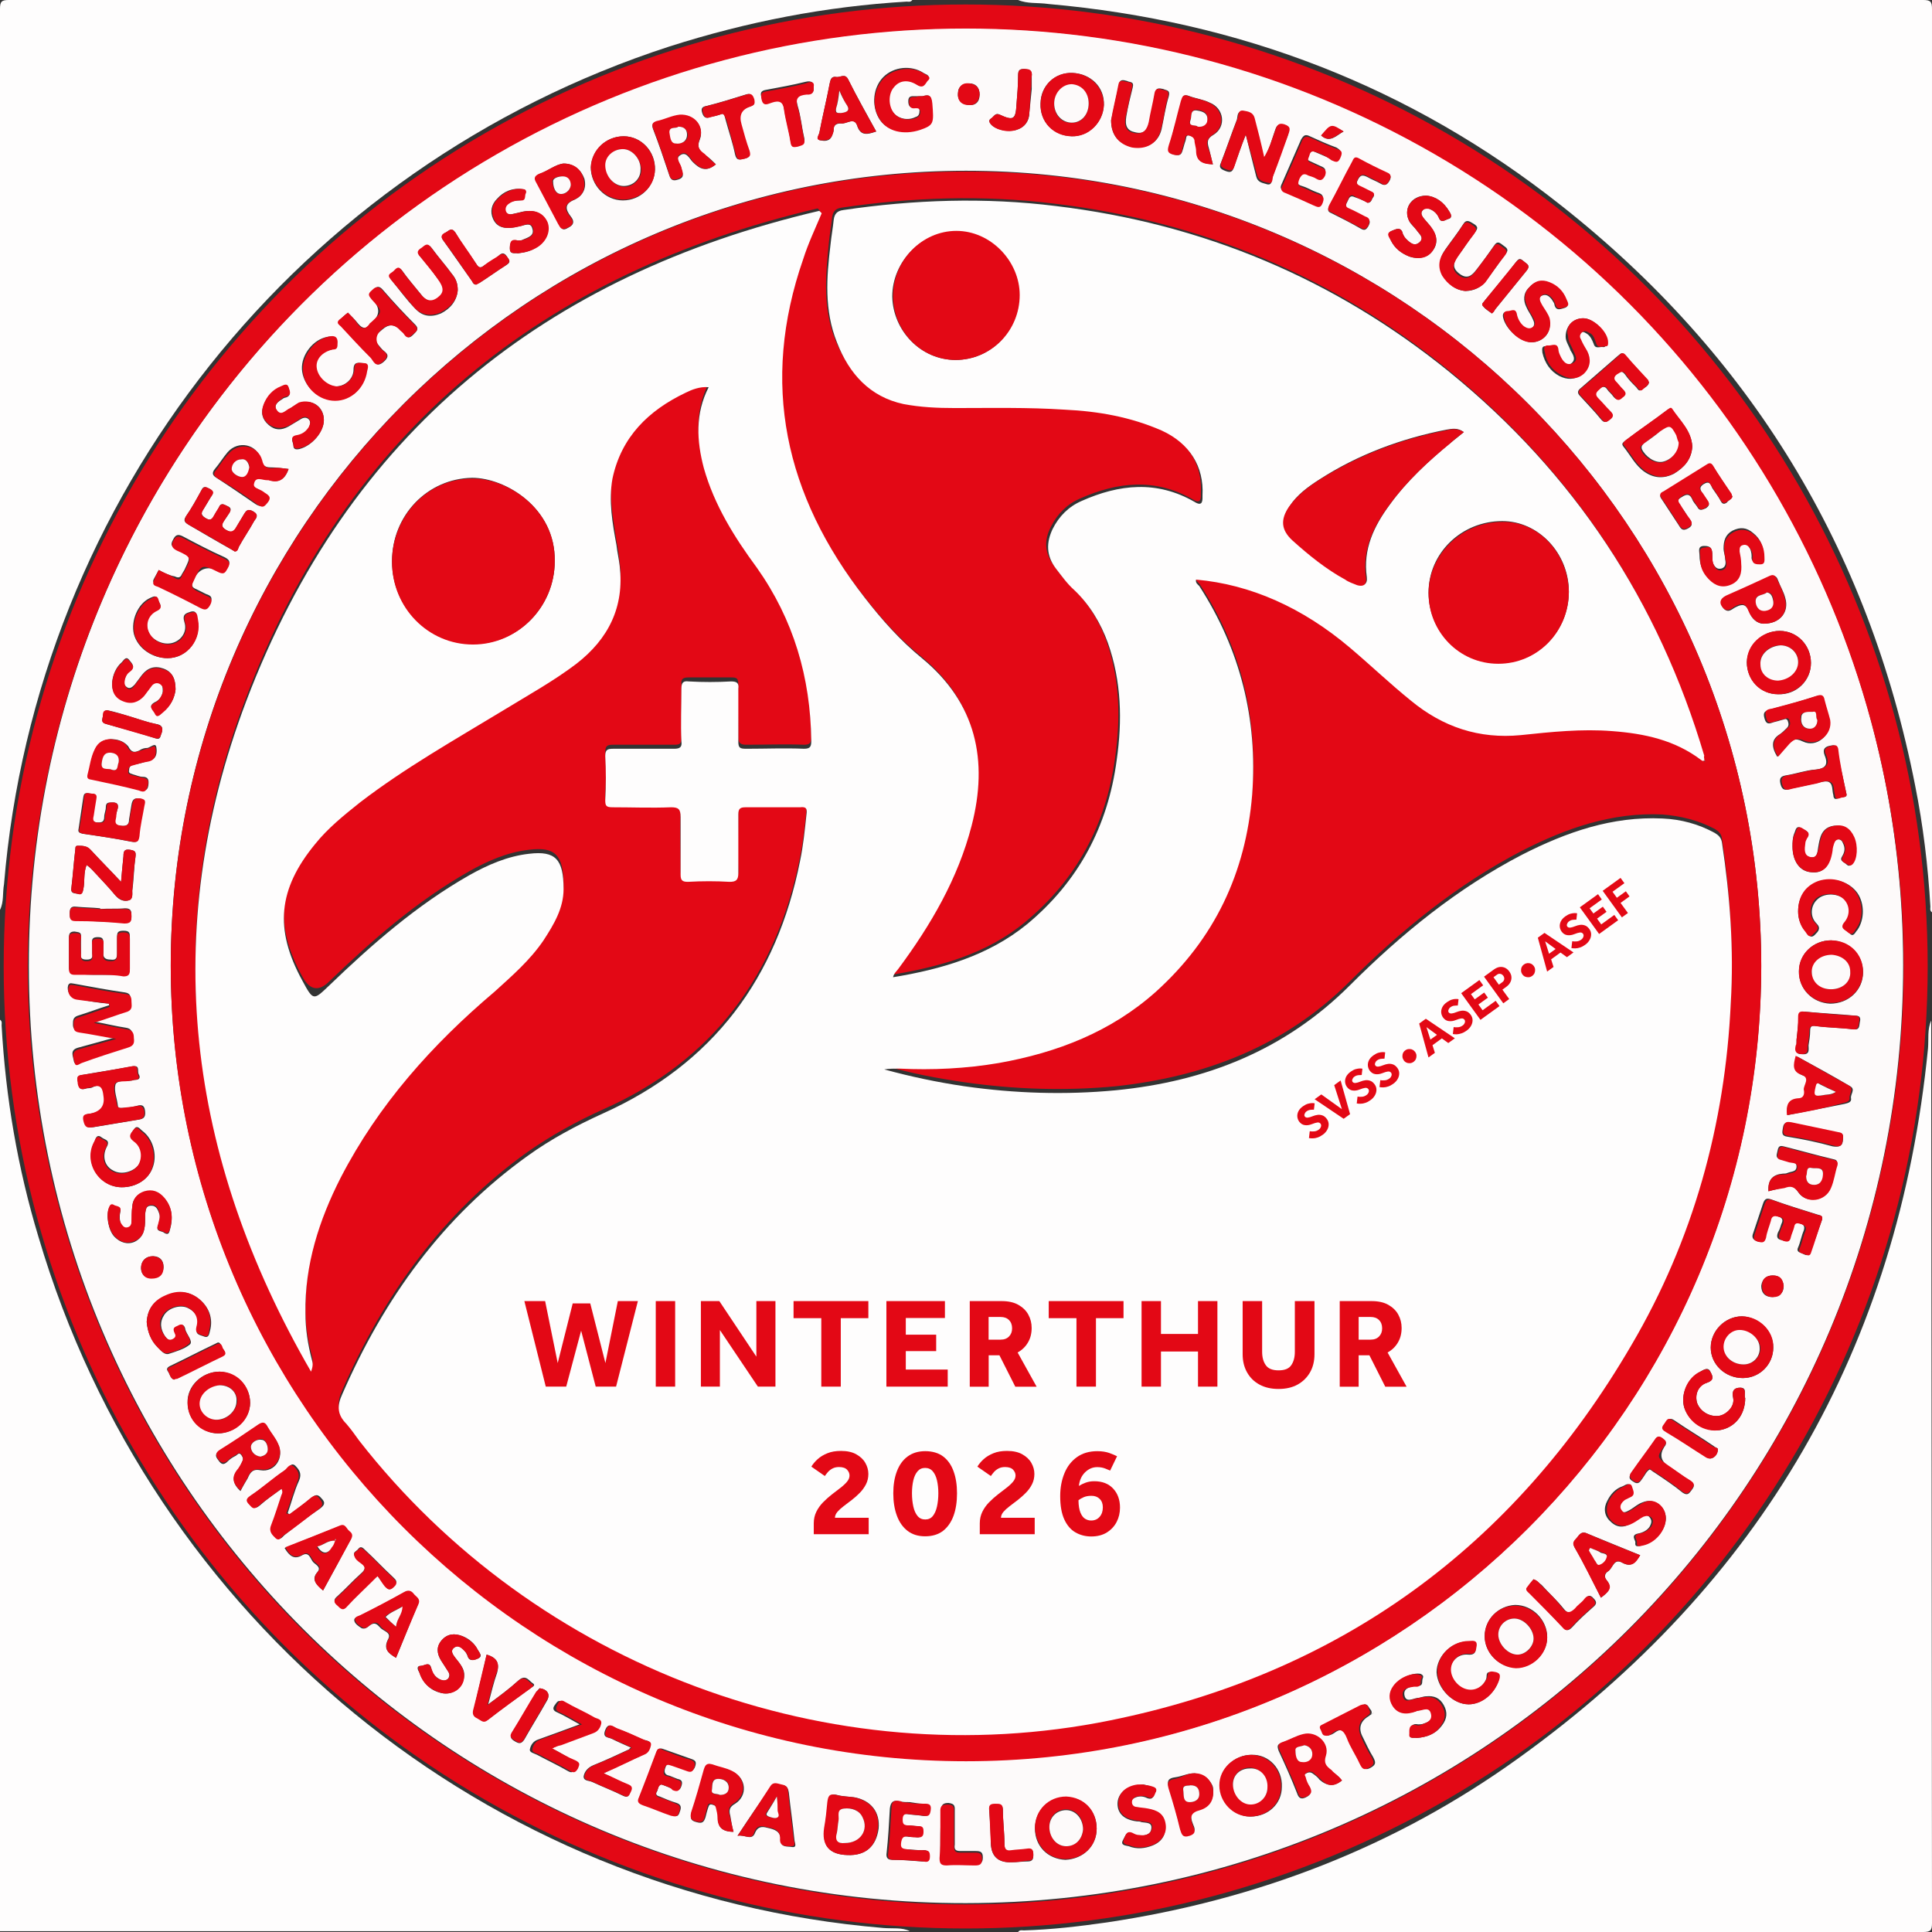 <?xml version="1.0" encoding="UTF-8"?><svg xmlns="http://www.w3.org/2000/svg" viewBox="0 0 241 241"><rect x="0" y="0" width="241" height="241" fill="#333333" stroke="none"/><g id="Logobasis"><g id="Ebene_1"><path d="M241,239.9c0,.9-.2,1.1-1.1,1.1h-112.9c.2-.3.5-.2.7-.2,3.5-.1,6.9-.5,10.4-1,18.7-2.8,35.9-9.4,51.2-20.4,30.4-21.8,47.5-51.3,51.2-88.6.1-1.2-.1-2.4.4-3.5" fill="#fefdfd"/><path d="M0,113.5V1.1C0,.2.2,0,1.1,0h112.7c-.2.3-.5.2-.7.2-10.1.6-19.9,2.5-29.6,5.6C37.3,20.8,4.5,62,.5,110.3c-.2,1.1,0,2.2-.5,3.2Z" fill="#fefdfd"/><path d="M127,0h112.9c.9,0,1.1.2,1.1,1.1v112.7c-.3-.2-.2-.5-.2-.7-.3-5.1-.9-10.1-1.9-15.1-5.8-29.6-20.6-53.8-44.2-72.4C176,10.8,154.6,2.6,130.8.5c-1.4-.2-2.6,0-3.8-.5Z" fill="#fefdfd"/><path d="M113.5,240.9H0v-113.7c.3.2.2.5.2.7.5,9,2,17.8,4.6,26.4,14.1,47.8,56,82.1,105.4,86.2,1.2.1,2.3-.1,3.3.4h0Z" fill="#fefdfd"/><path d="M237.4,120.4c0,64.7-52.1,116.9-116.9,117-64.5.1-116.9-52.2-116.9-116.9C3.5,55.8,55.9,3.5,120.5,3.5c64.7.1,116.9,52.3,116.9,116.9h0ZM219.7,120.5c0-54.7-44.4-99.2-99.2-99.2S21.3,65.8,21.3,120.4s44.4,99.2,99.2,99.2c54.7.1,99.1-44.3,99.2-99.1h0ZM13.6,125.2v.2c-1.3.4-2.6.9-3.9,1.3-.6.2-.6.6-.6,1.1s.2.7.7.8c1.4.2,2.8.5,4.6.8-1.8.5-3.2.9-4.7,1.3-1,.3-.6,1-.5,1.6.1.7.6.2.9.1,1.9-.6,3.8-1.3,5.7-1.9.7-.2.9-.5.8-1.2-.1-.6-.2-1-.9-1.1-1.3-.2-2.5-.5-4.1-.8,1.6-.6,2.9-1,4.2-1.4.8-.2.5-.8.5-1.3s-.1-.8-.7-.9c-2.1-.3-4.2-.7-6.4-1.1-.2,0-.5-.2-.7.2-.2.7.2,1.5,1,1.6,1.4.4,2.8.6,4.1.7h0ZM155.4,16.8c.5,2,.9,3.6,1.3,5.2.2.8.8.8,1.4,1,.6.1.5-.5.6-.8.6-1.7,1.2-3.4,1.9-5.2.2-.6.4-1.1-.5-1.3-.8-.3-.9.1-1.1.7-.4,1.1-.6,2.2-1.4,3.4-.4-1.8-.9-3.3-1.2-4.9-.2-.8-.8-.8-1.4-.9-.7-.2-.6.5-.7.9-.7,1.8-1.3,3.6-2,5.4-.3.6,0,.8.5,1s.9.3,1.1-.4c.5-1.4.9-2.6,1.5-4.1h0ZM225.9,82.7c0-2.2-1.7-4-3.9-4s-4,1.8-4.1,3.9c0,2.2,1.7,4,3.9,4,2.3.1,4.1-1.7,4.1-3.9ZM211.1,55.7c-.1-1.9-1.5-3.2-2.6-4.6-.2-.3-.4,0-.6.1-1.7,1.3-3.5,2.5-5.2,3.8-.2.2-.5.3-.2.7.9,1.1,1.5,2.4,2.7,3.2s2.4.8,3.6.2c1.3-.8,2.2-1.8,2.3-3.4ZM77.8,17c-2.2,0-4,1.7-4.1,3.9,0,2.2,1.8,4.1,4,4.1s3.9-1.7,4-3.8c.1-2.3-1.7-4.2-3.9-4.2h0ZM228.4,117.3c-2.2,0-4,1.7-4,3.9s1.7,3.9,3.9,4c2.3,0,4.1-1.7,4.1-3.9s-1.7-3.9-4-4h0ZM129.8,12.9c-.1,2.3,1.6,4,3.9,4.1,2.1,0,3.9-1.7,4-3.9s-1.6-3.9-3.9-4c-2.2-.1-4,1.6-4,3.8ZM36.1,188.9c-.1-.1-.2-.1-.2-.2.5-1.4.8-2.7,1.4-4,.4-.9,0-1.4-.5-1.9-.5-.4-.8.3-1.1.5-1.5,1.1-2.8,2.2-4.3,3.2-.6.4-.4.7-.1,1.1.3.4.5.7,1.1.2.9-.8,1.9-1.5,2.9-2.2.2.3.1.6,0,.8-.4,1.3-.8,2.6-1.3,3.8-.3.7.2,1.2.6,1.6.4.4.7-.2,1-.4,1.4-1.1,2.8-2.2,4.3-3.2.5-.4.8-.7.2-1.3-.5-.6-.8-.4-1.2-.1-1,.8-1.9,1.5-2.8,2.1h0ZM115.1,12h-.9c-.4,0-.9-.1-.9.6,0,.6.2.9.8.8.3,0,.6-.1.6.4,0,.4-.1.7-.5.8-1,.5-2.2.2-2.8-.6-.7-.9-.7-2.4,0-3.2.7-.9,1.8-1,2.9-.3.8.5,1-.1,1.3-.5.6-.6-.1-.7-.4-.9-1.5-1-3.7-.8-5,.5s-1.5,3.5-.6,5.1,3,2.1,5.1,1.4c1.7-.6,1.7-.7,1.5-3.3,0-1-.5-1-1.1-.8h0ZM185.2,204.1c0,2.1,1.8,3.9,3.9,3.9s3.9-1.7,3.9-3.8-1.8-4-4-4c-2.1.1-3.8,1.8-3.8,3.9h0ZM217.4,171.9c2.1,0,3.8-1.7,3.8-3.8s-1.8-3.8-3.9-3.9c-2.1,0-3.9,1.8-3.9,3.9,0,2.1,1.8,3.8,4,3.8h0ZM31.2,175c0-2.1-1.7-3.8-3.8-3.9-2.2,0-4.1,1.8-4,3.9,0,2.1,1.8,3.8,3.8,3.8,2.1,0,4-1.8,4-3.8ZM19.8,71.1c-.2.4-.4.7-.6,1.1-.3.5.2.6.5.8,1.7.9,3.5,1.7,5.2,2.6.6.3.9.4,1.3-.3.4-.8.1-1-.5-1.2-.4-.2-.8-.4-1.2-.6-.5-.2-.7-.4-.4-1.1q1-2.2,3.2-1.2c.7.3.8,0,1.1-.5.4-.6.2-.9-.4-1.2-1.8-.8-3.5-1.7-5.2-2.6-.6-.3-.9-.2-1.2.4-.4.7-.2.9.5,1.2,1.8.9,1.7.9.9,2.6-.1.2-.2.3-.3.5-.2.5-.5.5-.9.3-.6-.1-1.3-.4-2-.8ZM105.7,231.4c2.3.1,3.6-1.1,3.9-3.3.2-2-.9-3.5-3-3.9-.7-.1-1.5-.1-2.2-.3-.8-.2-1,.2-1.1.9-.1,1.1-.3,2.1-.4,3.2q-.6,3.3,2.8,3.4h0ZM136.8,228.1c0-2.2-1.6-3.9-3.8-3.9s-3.9,1.7-3.9,3.9,1.6,3.8,3.8,3.9c2.2-.1,3.9-1.7,3.9-3.9h0ZM43.4,39c-.4.3-.7.6-1,.9-.4.4,0,.6.2.8,1.2,1.3,2.4,2.7,3.7,3.9.4.4.6,1.4,1.6.5s0-1.2-.3-1.6c-1.1-1.3-1.2-1.3.1-2.4.8-.7,1.5-.7,2.3.1l.5.5c.4.6.7.4,1.1,0,.4-.4.7-.7.2-1.2-1.4-1.4-2.7-2.8-4-4.3-.5-.6-.8-.5-1.3,0-.6.5-.4.8,0,1.2q1.4,1.5-.1,2.8c-.1,0-.1.1-.2.2-.5.7-1,.6-1.5,0-.4-.5-.8-.9-1.3-1.4h0ZM156,226.6c2.2,0,3.9-1.6,3.9-3.7.1-2.2-1.6-4.1-3.8-4-2.1,0-3.9,1.7-3.9,3.8s1.7,3.9,3.8,3.9h0ZM15.3,138.2c-.2,0-.6.1-.6-.3-.1-.9-.5-1.8-.3-2.6.2-.6,1.3-.4,2-.5.1,0,.3-.1.5-.1.6,0,.6-.4.4-.7-.2-.4.2-1.1-.7-1-2.1.4-4.2.7-6.4,1.1-.8.1-.5.7-.4,1.1,0,.5.3.8.9.6.3-.1.6,0,.9-.2,1.1-.5,1.3.1,1.4,1.1q.3,1.9-1.6,2.2c-.5.1-1.1,0-.9.9.2.9.5.9,1.2.8,1.8-.3,3.6-.6,5.4-.9.7-.1,1.1-.2,1-1.1-.1-.9-.6-.8-1.2-.6-.5.1-1,.2-1.6.2h0ZM18.3,164.9c.1,1.2.5,2.3,1.4,3.2.4.4.8.9,1.3.8.9-.3,2-.6,2.7-1.2.4-.4-.4-1.2-.6-1.9v-.1c-.1-.3-.3-.6-.7-.3-.3.2-.8.2-.6.8.1.3.4.6-.1.9s-.8,0-1.1-.4c-.6-.9-.7-1.8-.1-2.7s2.1-1.3,3-.8c1,.5,1.4,1.4,1.1,2.4-.3.9.3.9.8,1.1.7.3.7-.4.8-.7.4-1.5-.1-2.9-1.3-3.9-1.3-1.1-2.7-1.1-4.2-.4-1.5.5-2.3,1.6-2.4,3.2h0ZM36,58.5c-.8-.1-1.5-.2-2.2-.2s-1.1-.2-1.3-1c-.4-1.9-2.8-2.4-4.1-.9-.6.7-1,1.4-1.6,2.1-.4.5-.3.8.2,1.1,1.7,1.1,3.3,2.2,4.9,3.3.5.3.7.3,1.1-.2.8-.9,0-1.1-.5-1.5-.4-.3-1.2-.4-1.1-1,.2-.9,1.1-.4,1.7-.4h.2c1.4.5,2.2.1,2.7-1.3h0ZM13.8,92.2c-.9.1-1.5.4-1.9,1.2-.5,1-.6,2.1-.9,3.2-.1.6.3.5.7.6,1.9.4,3.8.9,5.7,1.3.6.1,1,.2,1.1-.5s0-1.1-.7-1.1c-.4,0-.8-.2-1.2-.3-.2-.1-.6-.1-.5-.5,0-.3.1-.6.5-.7.7-.1,1.3-.3,2-.5,1-.2,1-1.1.9-1.7s-.7,0-1.1.1c-.4,0-.7.1-1,.3-.6.3-1,.3-1.4-.5-.6-.7-1.4-.9-2.2-.9h0ZM89.3,20.5c-.5-.5-.9-.9-1.4-1.2-.7-.5-1-1-.6-1.9.6-1.6-.7-3.1-2.5-3-1,.1-1.9.6-2.9.8-.6.1-.6.5-.4,1,.7,1.8,1.3,3.6,1.9,5.4.2.6.3,1.1,1.2.8.9-.3.5-.8.4-1.4-.1-.5-.8-1.2-.2-1.6.8-.6,1.2.4,1.6.8.9.9,1.7,1.3,2.9.3h0ZM151.3,20.5c-.2-.7-.3-1.3-.5-2s-.3-1.2.6-1.7c1.6-1,1.3-3.3-.5-4-.8-.4-1.7-.5-2.5-.8-.7-.3-.9,0-1,.6-.5,1.8-1,3.7-1.5,5.5-.2.6-.2,1,.6,1.2.9.2.9-.2,1.1-.8.1-.4.2-.7.3-1s0-.7.5-.6c.3.1.6.2.7.6.1.4.2.9.2,1.3-.1,1.3.7,1.6,2,1.7h0ZM221.7,94.4c.5-.6.9-1,1.3-1.5.5-.6.9-.9,1.9-.4,1.7.8,3.5-.7,3.2-2.6-.1-.9-.5-1.7-.7-2.5-.1-.6-.4-.7-1-.5-1.9.6-3.7,1.1-5.6,1.6-.7.2-.9.4-.7,1.1.2.8.6.7,1.1.5.4-.1.8-.2,1.1-.3.2,0,.5-.3.7.1.1.3.2.6-.1.9s-.6.6-.9.8c-1,.6-1.1,1.5-.3,2.8h0ZM220.6,148.6c.7-.2,1.3-.3,1.9-.5.8-.3,1.3-.2,1.8.6,1,1.5,3.3,1.1,4-.6.4-.9.5-1.8.8-2.8.1-.4.1-.6-.4-.7-2.1-.5-4.2-1.1-6.2-1.6-.7-.2-.7.3-.8.7s-.2.8.4.9c.4.1.7.1,1,.3.4.1,1,0,1,.6,0,.7-.6.6-1.1.8-.2.1-.4.1-.6.1-1.2.1-1.9.7-1.8,2.2h0ZM57.1,36.2c0-.8-.2-1.4-.7-2-.8-1.1-1.7-2.1-2.5-3.2-.5-.7-.8-.3-1.2,0-.5.3-.7.6-.2,1.1.8.9,1.5,1.8,2.2,2.8.8,1,.8,1.7,0,2.3-.9.7-1.6.3-2.2-.5-.8-1-1.6-1.9-2.3-2.9-.4-.6-.7-.2-1,.1-.3.2-.9.3-.4,1,1,1.2,1.9,2.5,3,3.6.9,1,2,1.1,3.2.6,1.2-.6,2-1.6,2.1-2.9ZM138.6,15c0,1.9,1,3,2.7,3.3,1.8.3,3.2-.5,3.6-2.2.3-1.4.5-2.8.9-4.1.2-.8-.3-.7-.7-.9-.5-.1-.9-.2-1,.5-.2,1.2-.5,2.3-.7,3.5-.2,1-.6,1.7-1.8,1.4-1-.2-1.3-.8-1.1-2s.5-2.4.8-3.6c.2-.8-.4-.6-.7-.8-.4-.1-.9-.3-1,.4-.4,1.7-.7,3.3-1,4.5h0ZM182.8,36.3c1.1,0,2-.5,2.6-1.3.8-1.1,1.6-2.2,2.4-3.3.5-.6.1-.8-.3-1.1-.4-.3-.7-.6-1.1,0-.7,1-1.4,2-2.2,3-.6.8-1.2,1.3-2.2.5-.9-.7-.7-1.4-.1-2.2.7-.9,1.3-1.9,2-2.8.4-.5.6-.8-.1-1.2-.5-.3-.9-.6-1.3.1-.7,1.1-1.5,2.1-2.2,3.1s-.9,2-.3,3.1c.6,1.3,1.6,2,2.8,2.1h0ZM167.4,222.1c-.4-.5-.9-.9-1.4-1.2-.7-.5-1-.9-.7-1.8.5-1.6-1.1-3.2-2.8-2.7-.9.2-1.7.7-2.6,1-.6.2-.6.4-.4,1,.8,1.7,1.6,3.5,2.3,5.3.2.6.5.8,1.1.5s.7-.6.4-1.2c-.2-.3-.3-.7-.5-1.1-.1-.2-.3-.4,0-.6.3-.2.6-.3.9-.1.3.2.7.5.9.8.9.8,1.8.9,2.8.1h0ZM91.5,228.5c-.2-.7-.3-1.4-.4-2-.2-.7-.1-1.1.6-1.5,1.6-1,1.4-3.2-.3-4-.8-.4-1.6-.5-2.4-.8-.7-.3-.9-.1-1.1.6-.5,1.8-1.1,3.6-1.6,5.4-.2.6-.2.9.6,1.1.7.2.9,0,1.1-.6.1-.4.2-.8.3-1.1.1-.2.1-.6.5-.5.3.1.5.1.6.5s.2.8.2,1.2c-.1,1.1.5,1.7,1.9,1.7h0ZM15.1,110c-1.4-1.5-2.6-2.7-3.8-4-.5-.5-1-.5-1.6-.5-.3,0-.3.2-.3.4-.2,1.6-.3,3.2-.5,4.9-.1.7.4.6.8.7.6.1.6-.2.7-.6.2-1,0-2,.4-3,.3.2.5.4.7.6,1,1.1,2,2.1,2.9,3.2.5.6,1.1.8,1.7.6.5-.2.4-.8.4-1.2.2-1.4.2-2.8.4-4.2.1-.7-.1-.8-.7-.9-.7-.1-.8.2-.8.8-.1,1-.2,2-.3,3.2ZM30,186c.3-.6.6-1.1.9-1.6.3-.7.6-1.2,1.6-1,1.8.3,3-1.6,2.2-3.2-.3-.8-.9-1.4-1.3-2.1-.3-.6-.6-.7-1.2-.3-1.5,1.1-3.1,2.1-4.7,3.1-.5.3-.8.6-.3,1.2.4.6.7.7,1.2.2.3-.3.6-.5,1-.7.2-.1.4-.5.7-.1.2.3.3.5.1.9-.2.3-.3.7-.5.9-.8.9-.7,1.8.3,2.7h0ZM29.3,68.8c.4-.1.4-.4.5-.6.6-1.1,1.3-2.1,1.9-3.2.3-.4.6-.8-.1-1.2-.7-.4-.9-.1-1.2.4-.3.5-.6,1-.9,1.5-.3.6-.5.9-1.3.4-.7-.4-.5-.8-.2-1.2.2-.3.4-.6.6-.9.3-.5.2-.7-.3-.9-.4-.2-.8-.4-1,.2-.2.4-.4.7-.6,1-.2.5-.5.7-1.1.3-.6-.4-.5-.7-.2-1.1.3-.5.6-1,.9-1.5.3-.4.4-.7-.1-1-.5-.2-.8-.5-1.1.2-.6,1.1-1.2,2.2-1.9,3.2-.4.6-.1.8.4,1.1,1.7,1,3.4,2,5.2,3,.2.1.3.2.5.3h0ZM14.7,100.8c.1-.6-.2-.7-.7-.7s-.8,0-.8.6c0,.4-.2.8-.2,1.2,0,.7-.4.7-.9.7-.7-.1-.6-.5-.5-.9.1-.6.2-1.3.3-1.9.1-.5.1-.8-.5-.8-.4,0-.9-.3-1,.4-.2,1.3-.4,2.7-.6,4-.1.4.1.5.5.6,2.1.3,4.1.6,6.1,1,.6.1.9,0,.9-.7.1-1.2.4-2.4.6-3.7.1-.5.2-.9-.5-1s-.9.2-1,.8c-.1.6-.2,1.2-.3,1.8,0,.7-.3.9-1.1.8-.9-.1-.6-.6-.6-1.1.1-.4.2-.7.3-1.1h0ZM163.9,18.9c.7.3,1.4.6,2.1.9.5.2.8.4,1.1-.3.3-.6.1-.8-.4-1.1-1.1-.4-2.2-.9-3.3-1.4-.6-.3-.8-.1-1.1.4-.8,1.8-1.6,3.7-2.4,5.5-.3.6-.1.8.4,1,1.1.5,2.3,1,3.4,1.5.5.2.9.5,1.2-.3.3-.7,0-.9-.6-1.1s-1.2-.6-1.9-.8c-.7-.2-.6-.5-.4-1.1.2-.6.6-.7,1.1-.4.3.2.7.3,1,.4.5.3.8.2,1.1-.4s0-.8-.5-1c-.4-.2-.9-.4-1.3-.6-.5-.2-.3-.5-.2-.8.2-.1.2-.5.7-.4h0ZM216.1,61.9c-.1-.1-.1-.2-.1-.2-.8-1.2-1.5-2.3-2.3-3.5-.3-.5-.6-.3-.9-.1-1.8,1.1-3.5,2.2-5.3,3.3-.5.3-.5.5-.2.9.7,1.1,1.4,2.1,2.1,3.2.3.5.5.8,1.2.4s.4-.8.1-1.2c-.3-.5-.6-1-1-1.5-.3-.4-.7-.8.1-1.2.6-.4,1-.4,1.3.3.1.3.4.6.6.9.3.6.6.4,1.1.2.4-.3.5-.5.2-.9-.2-.3-.4-.6-.6-.9-.3-.5-.5-.8.1-1.2.8-.5.9.1,1.1.5.4.6.8,1.1,1.1,1.7.2.3.4.3.7.1.2-.3.6-.4.7-.8h0ZM12.3,121.6h3.1c.6,0,.8-.2.8-.8v-3.8c0-.6,0-.9-.8-.9-.7,0-.8.2-.8.8v2c0,.6-.1.9-.8.8-.6,0-1-.2-.9-.9v-1.1c0-.6-.1-.8-.7-.8s-.8.2-.7.8v1.2c.1.6-.1.8-.7.8s-.8-.2-.7-.8v-2c.1-.7-.4-.6-.8-.7-.5,0-.7.2-.7.7v3.7c0,.5.1.8.7.8,1,.2,2,.2,3,.2h0ZM205.7,47.7c-.1-.1-.1-.2-.2-.3-.9-1-1.9-2.1-2.8-3.1-.4-.5-.6-.1-.9.1-1.5,1.3-3.1,2.7-4.6,4-.4.3-.5.6-.1,1,.9,1,1.8,1.9,2.6,2.9.4.5.7.4,1.1,0,.6-.5.3-.8-.1-1.1-.5-.5-.9-1-1.4-1.5-.5-.4-.4-.7.1-1.1.4-.4.8-.5,1.1,0,.2.3.5.5.7.8.3.4.6.6,1.1.2.6-.5.4-.8,0-1.1-.3-.3-.5-.6-.8-.9-.4-.4-.4-.6.1-.9.4-.3.6-.6,1.1,0,.4.6.9,1.1,1.4,1.6.2.2.3.6.7.3.4-.3.8-.4.9-.9h0ZM170.6,25.3c.5,0,.5-.5.7-.7.2-.3.1-.5-.2-.6-.4-.2-.8-.4-1.2-.6s-.9-.3-.5-1c.3-.6.6-.6,1.2-.3.5.3,1.1.5,1.6.8s.8.2,1.1-.3.2-.8-.3-1c-1.1-.5-2.3-1.1-3.4-1.7-.5-.2-.7-.1-.9.3-.9,1.9-1.9,3.7-2.9,5.5-.2.5-.2.7.3.9,1.2.6,2.4,1.2,3.6,1.9.5.3.7.2,1-.3.3-.6.2-.8-.4-1.1-.7-.3-1.3-.7-2-1-.6-.3-.4-.6-.2-1s.3-.8.9-.5c.6.2,1.1.4,1.6.7h0ZM227.3,152.1c.1-.5-.3-.5-.6-.6-1.9-.6-3.9-1.2-5.8-1.9-.6-.2-.8,0-1,.6-.4,1.2-.8,2.4-1.2,3.6-.2.5-.1.8.4,1s.9.2,1-.5c.2-.7.5-1.4.6-2.1.2-.6.5-.7,1-.5.6.2.8.4.5,1-.1.3-.2.7-.4,1-.2.5-.2.9.5,1,.6.2.8,0,.9-.5.1-.4.3-.8.4-1.2.1-.6.5-.5.9-.4s.7.3.5.9c-.3.7-.4,1.4-.7,2.1-.2.4,0,.6.4.7.3.1.8.6,1-.1.7-1.3,1.1-2.7,1.6-4.1h0ZM213.6,69.3c0-.9-.2-1.2-1-1.2-.9,0-.6.7-.6,1.2,0,1.1.4,2,1.1,2.8.8.8,1.7,1.2,2.8.6,1.1-.5,1.4-1.5,1.2-2.6-.1-.5-.2-1-.2-1.5,0-.3,0-.7.4-.8.3-.1.6.1.8.3.3.4.4.9.4,1.3-.1.8.6.8,1,.8.6.1.5-.5.5-.9,0-1.1-.4-2.1-1.3-2.8-.8-.7-1.6-.8-2.6-.3-.9.5-1.1,1.3-1.1,2.2,0,.5.2.9.2,1.4.1.4.1.9-.4,1.1-.6.2-.9-.2-1.1-.6-.1-.2-.1-.6-.1-1h0ZM18.1,152.1v-.6c.1-.5,0-1.1.8-1.1.6,0,.8.5,1,1.1.1.5,0,.9-.2,1.4-.3.8.5.6.8.9.5.3.6,0,.7-.4.4-1.4.3-2.8-.7-3.9-.6-.8-1.5-1-2.5-.8-.9.3-1.5.9-1.5,1.9-.1.6,0,1.3-.1,1.9,0,.3-.1.6-.5.7-.4.1-.7-.2-.8-.5-.2-.5-.2-1-.1-1.5.2-.7-.5-.6-.8-.8s-.5,0-.6.3c-.4.9-.1,2.8.7,3.6.7.7,1.6,1,2.5.6,1.2-.6,1.3-1.7,1.3-2.8h0ZM109.3,16.4c-1.2-2.2-2.4-4.3-3.5-6.5-.4-.8-1-.2-1.5-.3-.6-.1-.7.3-.8.8-.4,2.1-.9,4.1-1.3,6.2-.1.3-.4.8.1.9s1.2.2,1.5-.6c.1-.3.2-.5.2-.8,0-.6.5-.7.9-.7.7.1,1.6-.8,2,.2.4,1.4,1.3,1.2,2.4.8h0ZM223,139.1c2.4-.5,4.7-.9,7.1-1.4.4-.1.9-.2.8-.7-.1-.5.6-1.1-.1-1.5-2.2-1.3-4.4-2.5-6.6-3.7-.4,1.1-.5,1.9.8,2.4,1,.3.2,1.2.2,1.8,0,.5.1,1.1-.7,1.1-1.5,0-1.7.9-1.5,2h0ZM15.2,148.1c1.8,0,3.4-1,3.9-2.6.5-1.5,0-3.4-1.3-4.4-.3-.2-.7-.9-1.1-.2-.3.4-.7.9.1,1.4,1,.7,1.1,2.1.5,3-.7.9-2.2,1.3-3.2.7-1-.5-1.4-1.7-.8-2.9.5-.9-.2-.9-.6-1.2-.6-.5-.8.1-.9.5-1.4,2.6.6,5.7,3.4,5.7h0ZM75.3,221.2c1.8-.9,3.4-1.6,4.9-2.3.6-.2.8-.7.9-1.2.1-.6-.6-.6-.9-.7-1.1-.5-2.2-1-3.3-1.4-.5-.2-1-.8-1.4.2s.4.9.8,1.1c.8.4,1.5.7,2.4,1.1q-.2.1-.2.2c-1.5.7-3,1.4-4.5,2-.7.3-1.1.8-1.2,1.4,0,.6.7.5,1.1.7,1.3.6,2.6,1.1,3.8,1.7.6.3.8,0,.9-.5.2-.4.2-.7-.3-.9-.9-.3-1.8-.8-3-1.4h0ZM21.9,86c0-1.3-.4-2.2-1.5-2.6s-2-.1-2.7.8c-.3.4-.6.8-.9,1.2-.3.3-.6.6-1,.3-.4-.3-.4-.7-.2-1.1.1-.3.3-.7.6-.9.8-.5.2-1-.1-1.4-.4-.5-.7.1-.9.3-.7.6-1.1,1.5-1.2,2.4-.1,1.1.3,2,1.4,2.4,1,.4,1.9.1,2.6-.7.3-.4.6-.8.9-1.2.3-.3.6-.5,1-.3s.4.6.4,1.1c-.1.6-.5,1.1-1,1.3-.9.5-.2.9,0,1.3.4.7.7.2,1-.1,1-.7,1.5-1.8,1.6-2.8h0ZM191,42.7c1.6,0,2.7-1.4,2.2-2.9-.2-.6-.6-1-.9-1.6-.2-.4-.7-1,0-1.3.6-.3,1,.1,1.3.5.1.2.3.4.3.6.2.9.9.5,1.3.4.6-.2.2-.7.1-1-.4-1-1.1-1.7-2.1-2.1-1-.4-1.8-.2-2.5.6-.7.7-.7,1.6-.3,2.4.2.5.6,1,.8,1.5.2.4.3.8-.1,1.1-.4.3-.8.2-1.1-.1-.6-.4-.8-1-.9-1.6-.2-.7-.7-.3-1.1-.3s-.6.2-.5.7c.3,1.4,2,3,3.5,3.1h0ZM197.5,39.7c-1.3,0-2.2,1-2.2,2.3,0,.6.4,1.1.6,1.7.3.5.8,1.2,0,1.7-.8.4-1.3-.3-1.6-1-.1-.2-.2-.5-.2-.7-.1-.9-.8-.5-1.2-.5-.7-.1-.5.5-.5.8.3,1.3,1,2.3,2.1,2.9,1,.5,1.9.5,2.8-.2.9-.8.9-1.8.4-2.8-.2-.5-.5-1-.8-1.5-.1-.3-.1-.5.1-.8.3-.3.6-.2.9,0,.5.3.7.8.9,1.3.2.7.8.3,1.2.4.3,0,.3-.2.3-.5.2-1.4-1.5-3.1-2.8-3.1h0ZM113.5,224.8h0c-.4,0-.9,0-1.3-.1-.8-.2-1.1.1-1.2.9-.1,1.8-.2,3.7-.4,5.5-.1.6.1.9.7.9,1.2,0,2.5.1,3.7.2.5,0,.8.1.8-.6,0-.6-.1-.9-.8-.8-.6,0-1.3-.1-1.9-.1-.5,0-1,0-.9-.8.1-.7.3-.9,1-.8.4.1.8,0,1.2.1.5,0,.6-.3.6-.7s0-.7-.5-.7c-.4,0-.9-.1-1.3-.1-.5,0-.8-.1-.8-.7s.3-.8.8-.7c.6.1,1.2.1,1.8.2.6.1.9,0,.9-.7.1-.6-.2-.8-.7-.8-.5,0-1.1-.1-1.7-.2h0ZM177.9,24.4c-1.9,0-2.9,1.7-2.1,3.2.2.4.6.7.9,1.1.3.5,1,.9.4,1.5-.7.6-1.2.1-1.7-.4-.2-.2-.3-.4-.4-.6-.2-1-.9-.6-1.4-.4-.7.3-.2.8-.1,1.2.5,1,1.3,1.6,2.3,2,1.2.4,2.3.1,2.9-.7.7-.9.6-1.9-.2-3-.3-.4-.7-.8-1-1.2-.2-.3-.3-.6,0-.9.2-.3.6-.3.9-.1.5.2.9.6,1.1,1.1.3.7.8.2,1.2.1.5-.1.3-.6.1-.9-.7-1.2-1.7-1.9-2.9-2h0ZM68.8,218.1c.5-.2.7-.3.9-.4,1.3-.5,2.7-1.1,4-1.5.6-.2.9-.7,1-1.2.1-.6-.5-.6-.9-.8-1.2-.7-2.4-1.2-3.6-1.9-.6-.3-.7,0-1,.4s-.2.7.3.9c.9.4,1.7.9,2.8,1.5-1.9.7-3.5,1.3-5.2,1.9-.6.2-.9.7-1,1.2-.1.4.5.5.9.7,1.3.7,2.6,1.3,3.8,2,.5.3.7.2,1-.3.2-.5.3-.8-.3-1-.7-.4-1.6-1-2.7-1.5h0ZM40.4,52.4c0-1.7-1.5-2.7-3.1-2.1-.5.2-.9.5-1.3.8-.5.3-1.1.9-1.5.1-.4-.7.2-1.1.7-1.4.1-.1.3-.2.4-.2.8-.2.5-.8.4-1.2-.2-.6-.6-.3-1-.1-1,.4-1.7,1.2-2.1,2.2-.4,1-.2,1.8.6,2.5s1.6.7,2.5.2c.5-.3,1-.6,1.5-.9.3-.2.7-.3,1,0s.2.7,0,1.1c-.4.6-.9.9-1.6,1-.8.2-.3.8-.3,1.2,0,.5.4.5.8.4,1.5-.4,3-2.1,3-3.6ZM64.6,31.6c.9-.1,1.7-.3,2.4-.8,1.2-.8,1.6-2,1.2-3.1-.5-1.1-1.5-1.6-3-1.3-.4.1-.8.2-1.3.3-.4.1-.8,0-.9-.4-.1-.4.1-.7.4-.9.4-.3.9-.4,1.4-.4.7,0,.5-.6.7-.9.1-.2.1-.5-.3-.5-1.3-.2-2.4.3-3.2,1.2-.7.7-.9,1.6-.5,2.5.5,1.1,1.5,1.4,3.4.9.6-.1,1.3-.5,1.5.3.3.9-.5,1.1-1.2,1.4-.1.1-.4.1-.6.1-.9-.2-1,.5-1,1,0,.8.6.5,1,.6h0ZM41.8,49.9c2,0,3.7-1.5,3.9-3.6,0-.4.3-1-.4-1-.5,0-1.2-.3-1.2.8,0,1.2-1.1,2.1-2.2,2.1-1.2,0-2.4-1.2-2.5-2.4-.1-1.1.7-2,2-2.2.4-.1.6-.2.6-.6,0-1-.4-1.2-1.5-.9-1.7.5-3.1,2.5-2.8,4.3.3,1.9,2.1,3.5,4.1,3.5h0ZM224.3,113.7c0,.9.3,1.8,1,2.5.3.3.5,1,1.1.4.4-.4.8-.8.2-1.4-.9-.9-.7-2.3.1-3,.8-.8,2.4-.8,3.3-.1s1.1,2,.3,3c-.6.8.1.9.4,1.3.5.6.7-.1,1-.4.9-1.3.9-3.3,0-4.6-1-1.4-2.9-2-4.7-1.4-1.7.5-2.7,1.8-2.7,3.7h0ZM82.5,222.6c.6.2,1,.4,1.5.6.5.2.8.2,1-.4.2-.6,0-.8-.5-.9-.3-.1-.7-.3-1-.4-.6-.1-.7-.5-.5-1,.2-.7.6-.4,1-.3.6.2,1.1.4,1.7.6.5.2.8.1,1-.4.2-.6.1-.8-.5-1-1.1-.4-2.3-.8-3.4-1.2-.5-.2-.8-.1-.9.4-.7,1.8-1.3,3.7-2.1,5.5-.3.6,0,.8.5,1,1.2.4,2.3.8,3.5,1.3.5.2.8.3,1-.4.2-.5.2-.9-.4-1.1-.7-.2-1.4-.5-2.1-.8-.4-.1-.6-.3-.3-.7.1-.3.1-.7.5-.8h0ZM223.6,105.6c0,1.8.9,3.1,2.3,3.2,1.5.2,2.3-.7,2.6-2.7.1-.3.1-.6.2-.9.1-.3.3-.5.6-.5s.5.2.6.5c.3.6.2,1.1-.1,1.6-.4.6.2.7.5,1,.2.2.4.3.7,0,.6-.6.7-2.4.2-3.4s-1.3-1.5-2.4-1.4c-1.6.2-1.8,1.5-2,2.7-.1.6-.1,1.5-1.1,1.2-.8-.2-.8-1-.6-1.7,0-.2.1-.4.2-.6.7-.8-.1-1-.6-1.3-.7-.4-.7.3-.9.7-.2.5-.2,1.1-.2,1.6h0ZM20.9,82.1c2.5,0,4.3-2.4,3.7-4.9-.1-.4,0-1.1-.8-.9-.6.2-1.1.3-.8,1.3.4,1.2-.4,2.3-1.5,2.6-1.1.3-2.5-.3-3-1.4-.4-1-.1-2.2,1-2.7.9-.4.4-.8.2-1.3-.2-.7-.7-.3-1-.2-1.5.7-2.4,2.8-2,4.5.5,1.8,2.3,3,4.2,3h0ZM199.7,199.3c.8-.6,1.5-1.2.7-2.2-.4-.5-.1-.9.2-1.1.6-.4.7-1.6,1.7-1.1,1.2.7,1.7,0,2.3-.9-2.2-.9-4.4-1.8-6.6-2.7-.6-.3-.9,0-1.2.4s-.7.7-.4,1.3c1.2,2,2.2,4.1,3.3,6.3h0ZM40.3,198.4c1.2-2.2,2.3-4.2,3.4-6.3.2-.4.2-.7-.2-1s-.5-1-1.2-.7c-2.3.9-4.5,1.8-6.8,2.7.6,1,1.2,1.5,2.2.9.9-.5,1,.5,1.4.9.3.3,1,.6.5,1.2-.8.9-.2,1.5.7,2.3h0ZM183.2,212.6c1.6,0,3.2-1.3,3.7-2.9.3-.9-.1-1.1-.9-1.1-.7-.1-.5.4-.6.8-.4,1.1-1.5,1.7-2.6,1.4s-2-1.5-1.9-2.6c.1-1,1-1.9,2.2-1.8,1,.1,1-.5,1-1,.1-.8-.6-.6-1-.6-2-.1-3.9,1.8-3.9,3.8.1,2,2,4,4,4h0ZM92,229c.9-.2,1.8.7,2.2-.4.3-.7.8-.8,1.5-.6.9.2,1.7.4,1.7,1.6,0,.9.9.7,1.4.8.7.1.3-.6.3-.9-.2-2-.5-4-.7-5.9-.1-.6-.3-.9-.8-.9-.5-.1-1-.4-1.4.2-1.4,1.9-2.7,3.8-4.2,6.1h0ZM57.9,209.1c.1-1-.6-1.6-1.1-2.3-.3-.4-.7-.9-.1-1.3.5-.4,1,.1,1.3.5.1.1.2.3.3.5.2.8.8.6,1.3.4.7-.3.2-.7,0-1.1-.4-.8-1.1-1.4-1.9-1.7-1-.4-1.9-.3-2.6.5-.7.8-.6,1.7-.1,2.5.3.5.6.9.9,1.4.2.3.2.6,0,.9-.3.3-.7.3-1,.1-.6-.3-1-.8-1.1-1.4-.2-.9-.8-.3-1.3-.3-.6,0-.4.5-.2.8.5,1.4,1.4,2.3,2.8,2.6,1.4.3,2.7-.7,2.8-2.1h0ZM207.8,189.4c0-1.5-1.5-2.6-2.9-2-.6.2-1,.6-1.5.9-.4.2-.9.6-1.3.1-.4-.5,0-1,.4-1.3.2-.1.4-.3.6-.3.8-.2.4-.9.3-1.3-.2-.7-.7-.2-1-.1-.9.3-1.5,1-1.9,1.8-.5.9-.4,1.9.4,2.6.8.8,1.7.8,2.6.2.4-.2.9-.6,1.3-.8.3-.2.7-.3,1,.1.3.4.2.7,0,1.1-.3.5-.9.8-1.5.9-.9.2-.3.8-.3,1.1-.1.6.3.5.7.4,1.8-.4,3.1-2,3.1-3.4h0ZM142.6,222.6c-.3,0-.5.1-.8.1-1.4.2-2.4,1.1-2.4,2.3s.8,2,2.4,2.2c.2,0,.4,0,.6.1.6.1,1.4,0,1.2.9-.1.7-.9.8-1.6.8-.2,0-.5-.1-.7-.2-.8-.5-.9.2-1.2.7-.4.7.3.7.7.8,1,.4,2,.3,3-.1,1.2-.5,1.7-1.4,1.5-2.6-.2-1.2-1.1-1.7-2.2-1.9-.5-.1-.9-.1-1.4-.2-.3-.1-.6-.2-.6-.6s.3-.6.6-.7c.5-.2,1-.1,1.4.1.8.3.8-.4,1-.7.3-.5-.2-.6-.6-.7-.2-.2-.5-.2-.9-.3h0ZM217.7,174.4c-.2-.4.3-1.3-.6-1.3-.8,0-1.1.4-.9,1.3.2,1-.7,2-1.7,2.2-1.2.2-2.4-.5-2.8-1.6-.3-1,.1-2.2,1.2-2.5.9-.3.8-.8.5-1.3-.3-.8-.9-.3-1.3-.1-1.6.8-2.5,2.9-2,4.5.6,1.8,2.6,3,4.4,2.8,1.9-.3,3.2-1.9,3.2-4h0ZM49.4,206.8c.9-2.2,1.8-4.4,2.7-6.6.3-.7-.3-.9-.6-1.3-.4-.4-.7-.5-1.2-.2-1.7,1-3.5,1.9-5.3,2.8-.3.2-.9.2-.8.7.1.4.6.7.9.9.5.2.8-.2,1.1-.4.6-.4.9,0,1.2.3.4.5,1.5.6,1,1.5-.6,1.2,0,1.7,1,2.3h0ZM176.7,216.8c1.3-.1,2.4-.5,3.2-1.6.6-.8.7-1.6.2-2.5s-1.2-1.2-2.2-1.1c-.4,0-.7.2-1.1.2-.6.1-1.4.6-1.6-.3-.2-.9.7-1.1,1.4-1.2h.4c.6-.1.3-.6.5-1,.1-.3-.1-.4-.3-.5-.9-.2-2.6.5-3.2,1.4-.6.8-.6,1.7-.1,2.5.7,1.1,1.8,1.1,2.9.7.1,0,.2-.1.4-.1.6-.1,1.3-.5,1.5.4.2.8-.5,1.1-1.1,1.3-.2.1-.5.1-.7.1-1-.2-.9.6-.9,1.1-.3.8.4.5.7.6h0ZM70.3,20.4c-1,.1-1.9.9-3,1.3-.6.3-.6.6-.3,1.1.9,1.7,1.8,3.4,2.7,5.1.3.5.4,1,1.2.5.8-.4.7-.9.3-1.4-.7-.9-.8-1.6.5-2.1,1-.5,1.5-1.4,1.2-2.6-.4-1.1-1.3-1.9-2.6-1.9h0ZM220,77.8c2.1,0,3.2-1.5,2.7-3.2-.2-.8-.6-1.4-.9-2.2-.2-.6-.5-.7-1.1-.4-1.8.8-3.6,1.6-5.3,2.4-.8.4-.9,1-.3,1.6.6.5,1-.1,1.5-.3.8-.4,1.2-.3,1.6.6.3.9,1,1.5,1.8,1.5h0ZM149,221.2c-.9,0-1.6.4-2.4.5-.8.1-1.1.4-.8,1.3.6,1.7,1,3.4,1.4,5,.2.6.3,1.1,1.2.8s.6-.8.4-1.3c-.4-1-.3-1.6.9-1.9,1.3-.3,1.8-1.4,1.6-2.7-.3-.9-1.2-1.6-2.3-1.7h0ZM60.7,206.4c-.5,2.4-1.1,4.6-1.6,6.9-.1.6.2.8.6,1,.4.2.6.6,1.2.2,1.8-1.4,3.6-2.7,5.4-4,.2-.1.5-.3.2-.5-.5-.3-.9-1.2-1.8-.4-1.1,1-2.3,1.9-3.8,3,.4-1.5.7-2.8,1.1-3.9.3-1.1.1-1.9-1.3-2.3h0ZM90.1,14.2c.3,0,.3.4.4.7.4,1.5.9,2.9,1.2,4.4.2.8.6.6,1.1.5.6-.1.8-.3.6-1-.4-1.1-.7-2.2-1-3.3q-.5-1.7,1.1-2.2c.6-.2.7-.3.5-.9-.2-.6-.4-.8-1-.6-1.6.5-3.2,1-4.8,1.4-.6.1-.8.3-.6.9.2.6.5.7,1,.5.5-.1.9-.2,1.5-.4ZM101.5,10.8c0-.4-.2-.8-1-.6-1.6.4-3.3.7-4.9,1-.7.1-.8.4-.6,1,.2,1,.9.5,1.3.4.9-.3,1.3-.1,1.5.9.2,1.3.6,2.6.8,4,.1.7.3.8.9.6.6-.1,1-.2.8-1-.3-1.3-.4-2.6-.8-3.9-.3-1.1-.1-1.5,1.1-1.6.4.1,1,.2.9-.8h0ZM230.3,98.9c-.4-1.8-.8-3.7-1.2-5.5-.1-.4-.3-.5-.7-.4-.7.1-1.1.4-.8,1.2.5,1.2.1,1.7-1.2,1.8-1.2.1-2.3.5-3.5.7-.7.1-1,.3-.8,1.1.2.8.6.8,1.2.6.9-.2,1.9-.4,2.8-.6.6-.1,1.3-.4,1.9-.3.7.2.5,1.1.7,1.7v.1c.1.6.5.3.8.2.5-.1,1,0,.8-.6h0ZM47.1,196.6c.3.4.6.8.9,1.2.3.4.6.7,1.1.1.6-.6.3-.8-.1-1.2-1.2-1.1-2.3-2.3-3.5-3.4-.2-.2-.5-.5-.8-.1-.2.3-.7.4-.5.8.1.3.5.6.8.9.7.5.6.9,0,1.4-1,.9-1.9,1.9-2.9,2.8-.5.4-.5.7,0,1.1.4.4.7.6,1.2.1.9-1,2-2,3-3,.2-.2.4-.4.8-.7h0ZM170.2,212.6c-.1.1-.2.1-.3.1-1.6.8-3.1,1.6-4.7,2.4-.2.1-.6.2-.3.6.2.3.2.8.6.8.3,0,.6-.1.9-.3.9-.7,1.4-.4,1.8.6.4,1.1,1.1,2.1,1.6,3.2.3.6.5.9,1.2.5s.6-.7.3-1.3c-.5-.8-.9-1.7-1.3-2.5-.6-1.1-.3-2,.7-2.6,1.5-1,.1-.1.1-.1.3-.1.4-.4.2-.7-.3-.3-.3-.7-.8-.7h0ZM205.8,183.3c.2.1.4.3.6.4,1.2.8,2.4,1.6,3.5,2.5.6.4.8.1,1.1-.3.3-.4.5-.7-.1-1.1-.9-.6-1.8-1.3-2.8-1.9q-1.4-1-.5-2.4c.4-.5.2-.7-.2-1-.5-.4-.7-.3-1,.2-.9,1.3-1.8,2.6-2.8,3.9-.3.4-.6.8.1,1.2.7.5.9,0,1.2-.4.3-.4.5-.9.9-1.1h0ZM59.4,35.5c.1-.1.3-.2.4-.2,1.1-.7,2.2-1.5,3.3-2.2.5-.3.6-.5.2-1-.3-.5-.6-.7-1.1-.2s-1.2.8-1.8,1.2c-.5.4-.7.3-1-.2-.9-1.3-1.8-2.5-2.6-3.9-.5-.7-.8-.2-1.2,0s-.7.5-.3,1c1.2,1.7,2.4,3.4,3.6,5.1.1.2.2.4.5.4h0ZM224.1,129.7v.7c-.1.6-.2,1.1.7,1.1,1,.1.8-.6.8-1.1.1-.6.2-1.2.2-1.8s.2-.7.8-.6c1.5.2,3.1.2,4.6.4.8.1.7-.4.8-.9.1-.4.1-.8-.5-.8-2.1-.2-4.2-.3-6.3-.5-.5,0-.7.1-.8.6-.1,1.1-.2,2.1-.3,2.9h0ZM117.3,228.7h0v2.9c0,.7.2.9.9.9h3.5c.6,0,.9-.1.9-.8s-.3-.8-.9-.8h-1.9c-.6,0-.8-.2-.7-.8v-4.1c0-.6.1-1-.8-1.1-.9,0-.9.5-.9,1.1,0,1-.1,1.8-.1,2.7h0ZM191.3,197c-.3.4-.6.7-.8,1.1-.2.3.2.5.4.7,1.4,1.4,2.7,2.8,4.1,4.2.4.5.7.4,1.1,0,.8-.9,1.7-1.7,2.6-2.5.5-.4.5-.7.1-1.1-.5-.6-.8-.3-1.1.1s-.8.7-1.1,1.1c-.6.7-1,.8-1.6,0-.8-1-1.8-1.9-2.7-2.9-.3-.2-.5-.5-1-.7h0ZM126.2,232.3c.7,0,1.3-.1,2-.1.6,0,.7-.3.7-.8,0-.6-.2-.8-.8-.7-.7.1-1.3.1-2,.2-.6.1-.8-.2-.8-.8,0-1.4-.2-2.9-.2-4.3,0-.7-.4-.7-.9-.7-.6,0-.9.1-.8.8.1,1.4.2,2.7.2,4.1q.1,2.4,2.6,2.3h0ZM128.7,11.1h0v-1.6c.1-.7-.3-.8-.9-.9-.6,0-.8.1-.8.8,0,1.2-.1,2.4-.2,3.6-.1,1.9-.4,2.1-2.1,1.3-.6-.3-.7.3-1.1.5-.3.2-.2.4,0,.7.6.7,2.2,1,3.2.7,1-.3,1.6-1.1,1.6-2.1.1-1,.2-2,.3-3h0ZM12.5,113.4v-.1c-1-.1-2-.1-3-.2-.7-.1-.8.3-.8.8s0,.9.7.9c2,.1,4.1.2,6.1.3.6.1.9-.1.9-.8,0-.6,0-1-.8-1-1,.1-2.1,0-3.1.1h0ZM186.1,39.1c.2-.2.3-.3.4-.5,1.3-1.6,2.6-3.2,3.9-4.8.5-.6.2-.8-.2-1.1s-.6-.7-1.1,0c-1.2,1.6-2.6,3.2-3.9,4.8-.1.2-.5.4-.2.7.3.4.7.6,1.1.9h0ZM229.9,142c.1-.8-.5-.7-.8-.7-1.9-.4-3.8-.8-5.7-1.2-.6-.1-.9-.1-1,.6-.1.6-.2,1,.6,1.1,1.9.3,3.8.7,5.6,1.2,1.2.2,1.3-.4,1.3-1h0ZM13.4,88.6c-.6,0-.5.6-.6.9-.1.4-.1.6.4.8,2.1.6,4.1,1.1,6.2,1.8.5.2.6-.1.7-.5.3-.7.2-1.2-.7-1.3-1-.2-2.1-.6-3.1-.9-1-.3-1.9-.6-2.9-.8h0ZM67.3,210.6c-.1.1-.3.3-.4.5-1,1.7-2,3.4-3,5-.3.6-.2.8.3,1.1.5.3.8.4,1.2-.2.9-1.6,1.9-3.2,2.8-4.8.5-.8.1-1.5-.9-1.6h0ZM214.3,180.8c0-.2-.3-.2-.5-.4-1.6-1.1-3.3-2.1-4.9-3.2-.7-.5-.8,0-1.1.4-.5.6-.2.8.3,1.1,1.6,1,3.2,2.1,4.9,3.1.4.4,1.2-.1,1.3-1h0ZM21.7,172.1c.1-.1.2-.1.3-.2,1.9-.9,3.8-1.9,5.7-2.8.6-.3.2-.7,0-1s-.2-.9-.8-.5c-1.9.9-3.8,1.9-5.7,2.8-.2.1-.5.3-.3.6.3.4.3.9.8,1.1h0ZM122.2,11.8c0-.9-.5-1.4-1.3-1.4s-1.4.4-1.4,1.2c-.1.9.5,1.4,1.3,1.5.9.1,1.4-.4,1.4-1.3ZM19.1,156.7c-.9,0-1.4.5-1.5,1.3s.4,1.4,1.3,1.4,1.5-.5,1.5-1.4c0-.8-.5-1.3-1.3-1.3h0ZM222.5,160.4c-.1-.8-.5-1.3-1.4-1.3-.8,0-1.3.5-1.4,1.3,0,.9.5,1.4,1.4,1.4,1-.1,1.4-.6,1.4-1.4h0ZM167.6,16.4q-1.5-1-2.8.5c1.1,1,1.9,0,2.8-.5Z" fill="#fdfafa"/><path d="M219.7,120.5c0,54.8-44.5,99.2-99.2,99.2S21.3,175.2,21.3,120.5,65.8,21.3,120.5,21.4c54.8-.1,99.2,44.4,99.2,99.1h0ZM212.6,94.8v.2h.1q0-.1-.1-.2c-.1-.3-.1-.5-.2-.8-5.6-19.2-16.2-35.2-31.8-47.9-14.3-11.6-30.7-18.5-49.1-20.7-8.9-1.1-17.7-.8-26.5.5-.8.1-1.1.5-1.2,1.2-.1,1-.3,2.1-.4,3.1-.4,4.1-.8,8.2.8,12.2,1.6,3.9,4.1,6.8,8.3,7.7,2.1.5,4.3.5,6.4.5,4.6,0,9.1,0,13.7.2,4.2.3,8.2.9,12.1,2.6,3.4,1.6,5.3,4.4,5.1,8.1,0,.5.1,1.5-1,.8-4.7-2.7-9.4-2.2-14.1-.1-1.6.7-2.8,1.9-3.6,3.5-.9,1.7-.8,3.3.4,4.9.7,1,1.4,1.9,2.3,2.7,1.9,1.9,3.3,4.1,4.2,6.6,1.7,4.8,1.8,9.6,1.1,14.6-1.1,8.3-4.8,15.2-11.2,20.5-4.8,4-10.7,5.6-16.7,6.6.1-.5.4-.8.7-1.1,4.1-5.4,7.4-11.2,9.1-17.8,2.1-8.2.7-15.3-6.2-20.9-2.7-2.2-5-4.8-7.1-7.5-10-12.7-13.1-26.8-7.7-42.3.7-1.9,1.5-3.8,2.3-5.7-.1-.1-.2-.2-.3-.3-34.2,8-58.8,27.8-71.3,61-10.9,28.8-7.4,56.8,8.1,83.6.3-.7.2-1.1.1-1.5-.5-1.9-.8-3.8-.8-5.8,0-6,1.7-11.6,4.4-16.9,4.7-9.1,11.4-16.6,19.2-23.2,2.3-1.9,4.5-3.9,6.1-6.4,1.3-1.9,2.5-4,2.5-6.4,0-3.8-1.1-4.8-4.3-4.4-2.7.3-5.2,1.4-7.5,2.7-6.5,3.7-12,8.5-17.4,13.7q-2,2-3.4-.6c-3.5-6.4-3-11.4,1.6-17,1.7-2,3.6-3.7,5.6-5.2,5.7-4.3,11.9-7.8,17.9-11.5,3.1-1.9,6.2-3.6,9.1-5.8,4-3.1,6-7.1,5.4-12.2-.1-.9-.2-1.7-.4-2.6-.4-2.8-1-5.5-.5-8.3,1-5.2,4.4-8.5,9.1-10.7.9-.4,1.8-.8,2.9-.7-1.7,3.4-1.5,6.7-.6,10.1,1.2,4.7,3.8,8.6,6.6,12.4,4.7,6.4,6.7,13.7,6.8,21.6,0,.7-.1,1-.9,1-2.4-.1-4.8,0-7.2,0-.7,0-1-.2-1-.9,0-2.2-.1-4.4,0-6.6,0-.8-.2-.9-.9-.9h-5.3c-.7,0-1,.2-.9.9v6.6c0,.8-.2.9-.9.9h-7.6c-.7,0-1,.1-1,.9.1,1.8.1,3.7,0,5.5,0,.7.2,1,.9.9,2.4-.1,4.9,0,7.3,0,.9,0,1.2.2,1.2,1.2-.1,2.4,0,4.8,0,7.2,0,.7.2,1,.9.9,1.7-.1,3.4-.1,5.2,0,.9,0,1.2-.2,1.1-1.1-.1-2.4,0-4.9,0-7.3,0-.7.2-.9.9-.9h6.8c.8,0,.8.3.8.9-.2,1.9-.4,3.9-.8,5.8-2.9,14.6-10.8,25.4-24.6,31.5-3.3,1.5-6.4,3.2-9.4,5.3-10.6,7.6-17.9,17.8-23.1,29.7-.7,1.5-.6,2.6.5,3.7.6.6,1.1,1.4,1.6,2.1,22,28.2,58.7,42.1,93.7,34.9,28.6-5.9,50.3-21.6,65-46.8,7.7-13.2,11.6-27.5,12.4-42.7.3-6.7-.1-13.3-1.1-20-.1-.6-.4-.9-.9-1.2-2.1-1.1-4.2-1.6-6.5-1.8-6.3-.3-12,1.7-17.5,4.5-8.1,4.2-15.1,9.9-21.5,16.3-8.1,8.1-18.1,11.9-29.2,13.1-6.3.6-12.6.4-18.9-.5-3.4-.5-6.7-1.1-10-2.1.7-.1,1.3-.1,1.9-.1,4.2.1,8.3,0,12.4-.7,7.3-1.2,14-3.9,19.6-8.8,7.3-6.5,11.2-14.8,12-24.5.7-9.4-1.4-18.1-6.6-26-.2-.2-.5-.4-.4-.8,6.8.6,13.3,3.5,19.2,8.5,2.6,2.2,5,4.5,7.6,6.6,4,3.3,8.5,4.8,13.7,4.3,3.8-.4,7.6-.8,11.4-.5,4,.3,7.8,1.1,11.1,3.6.2.3.3.5.4.3h0Z" fill="#e30815"/><path d="M13.6,125.2c-1.3-.2-2.7-.3-4-.5-.8-.1-1.3-.9-1-1.6.1-.4.4-.2.7-.2,2.1.4,4.2.8,6.4,1.1.6.1.7.4.7.9s.2,1-.5,1.3c-1.3.4-2.6.9-4.2,1.4,1.6.3,2.9.6,4.1.8.7.1.9.4.9,1.1.1.7-.1,1-.8,1.2-1.9.6-3.8,1.2-5.7,1.9-.3.1-.8.6-.9-.1-.1-.5-.5-1.3.5-1.6,1.4-.4,2.9-.8,4.7-1.3-1.8-.3-3.2-.6-4.6-.8-.6-.1-.7-.3-.7-.8s-.1-.9.6-1.1c1.3-.4,2.6-.9,3.9-1.3-.1-.2-.1-.3-.1-.4h0Z" fill="#e30815"/><path d="M155.4,16.8c-.6,1.5-1,2.7-1.4,3.9-.2.7-.6.6-1.1.4s-.8-.4-.5-1c.7-1.8,1.3-3.6,2-5.4.1-.3,0-1,.7-.9.6.1,1.2.2,1.4.9.4,1.5.8,3.1,1.2,4.9.7-1.2,1-2.3,1.4-3.4.2-.6.4-.9,1.1-.7.9.3.7.7.5,1.3-.6,1.7-1.2,3.4-1.9,5.2-.1.3,0,1-.6.8-.5-.1-1.2-.2-1.4-1-.4-1.5-.9-3.1-1.4-5h0Z" fill="#e30815"/><path d="M225.9,82.7c0,2.2-1.8,3.9-4.1,3.9s-3.9-1.8-3.9-4,1.9-3.9,4.1-3.9,3.9,1.8,3.9,4ZM222.1,80.5c-1.4,0-2.6,1.1-2.5,2.3,0,1.2,1,2.1,2.2,2,1.4,0,2.5-1.1,2.5-2.3,0-1.1-1-2-2.2-2h0Z" fill="#e30815"/><path d="M211.1,55.7c-.1,1.6-1,2.6-2.2,3.3s-2.4.6-3.6-.2c-1.2-.8-1.8-2.1-2.7-3.2-.3-.3,0-.5.2-.7,1.7-1.3,3.5-2.5,5.2-3.8.2-.1.4-.4.6-.1,1,1.5,2.4,2.7,2.5,4.7ZM209.3,55.2c-.1-.2-.1-.5-.3-.8-.6-1.3-.8-1.3-2-.5-.7.5-1.4,1-2,1.5-.2.2-.5.2-.3.7.3.9,1.6,1.7,2.6,1.6,1.1-.2,2-1.3,2-2.5h0Z" fill="#e30815"/><path d="M77.8,17c2.2,0,3.9,1.9,3.9,4.1s-1.8,3.8-4,3.8-4-1.9-4-4.1c.1-2.1,1.9-3.8,4.1-3.8h0ZM77.7,18.6c-1.2,0-2.1.9-2.1,2.1,0,1.4,1.1,2.6,2.3,2.6,1.1,0,2-.9,2.1-2,0-1.4-1.1-2.7-2.3-2.7h0Z" fill="#e30815"/><path d="M228.4,117.3c2.3,0,4,1.7,4,3.9s-1.8,4-4.1,3.9c-2.2,0-4-1.8-3.9-4,0-2.1,1.8-3.8,4-3.8h0ZM228.4,123.4c1.4,0,2.4-.9,2.4-2.1s-1-2.1-2.3-2.1c-1.3-.1-2.4.9-2.5,2.1.1,1.1,1.1,2.1,2.4,2.1h0Z" fill="#e30815"/><path d="M129.8,12.9c.1-2.3,1.8-3.9,4-3.8,2.2.1,3.9,1.8,3.9,4-.1,2.2-1.9,4-4,3.9-2.3,0-4-1.8-3.9-4.1ZM135.8,12.9c0-1.3-.9-2.3-2.1-2.3s-2.2,1.1-2.2,2.4.9,2.4,2.2,2.3c1.2.1,2.1-1,2.1-2.4h0Z" fill="#e30815"/><path d="M36.1,188.9c.9-.7,1.8-1.3,2.6-2,.5-.4.8-.5,1.2.1.5.6.3.9-.2,1.3-1.5,1.1-2.8,2.2-4.3,3.2-.3.2-.5.8-1,.4-.4-.4-.9-.8-.6-1.6.5-1.3.9-2.6,1.3-3.8.1-.2.2-.4,0-.8-1,.8-2,1.4-2.9,2.2-.6.5-.8.1-1.1-.2-.4-.4-.5-.7.1-1.1,1.5-1,2.8-2.2,4.3-3.2.3-.2.6-.9,1.1-.5s.9,1,.5,1.9c-.5,1.3-.9,2.7-1.4,4,.3,0,.3.1.4.1h0Z" fill="#e30815"/><path d="M115.1,12c.7-.2,1.1-.2,1.2.9.2,2.5.2,2.7-1.5,3.3-2.1.7-4.2.2-5.1-1.4-1-1.6-.7-3.8.6-5.1,1.3-1.2,3.5-1.5,5-.5.3.2,1,.4.4.9-.3.4-.5,1-1.3.5-1.1-.7-2.2-.6-2.9.3-.7.8-.7,2.3,0,3.2.6.8,1.9,1,2.8.6.4-.2.5-.4.5-.8-.1-.4-.3-.4-.6-.4-.6.1-.8-.2-.8-.8,0-.7.4-.6.9-.6.1-.1.4-.1.8-.1h0Z" fill="#e30815"/><path d="M185.2,204.1c0-2.1,1.7-3.8,3.8-3.8s4,1.8,4,4c0,2-1.8,3.8-3.9,3.8-2.1-.1-3.9-1.9-3.9-4h0ZM188.9,201.9c-1.1,0-2,.9-2,2,0,1.2,1.2,2.5,2.4,2.5,1,0,2-.9,2-2,0-1.3-1.2-2.5-2.4-2.5h0Z" fill="#e30815"/><path d="M217.4,171.9c-2.2,0-4-1.7-4-3.8s1.8-3.9,3.9-3.9,4,1.8,3.9,3.9c0,2.1-1.7,3.8-3.8,3.8h0ZM217.5,170.2c1.2,0,2.1-.9,2.1-2s-1.3-2.2-2.5-2.2c-1.1,0-2,.9-2,2.1-.1,1.1,1,2.1,2.4,2.1Z" fill="#e30815"/><path d="M31.2,175c0,2.1-1.8,3.8-4,3.8s-3.8-1.7-3.8-3.8,1.8-3.9,4-3.9,3.8,1.8,3.8,3.9ZM29.6,174.8c0-1.1-.9-2-2-2-1.3,0-2.5,1.1-2.5,2.3,0,1.1,1,2.1,2.1,2,1.1,0,2.3-1.1,2.4-2.3h0Z" fill="#e30815"/><path d="M19.8,71.1c.7.4,1.4.6,2,1,.5.3.7.2.9-.3.1-.2.2-.4.3-.5.9-1.7.9-1.8-.9-2.6-.6-.3-.8-.6-.5-1.2s.6-.7,1.2-.4c1.7.9,3.5,1.8,5.2,2.6.6.3.8.5.4,1.2-.3.5-.4.8-1.1.5-2.2-1.1-2.2-1-3.2,1.2-.3.6-.1.8.4,1.1.4.2.8.4,1.2.6.6.2.9.5.5,1.2s-.7.6-1.3.3c-1.7-.9-3.5-1.8-5.2-2.6-.3-.1-.8-.2-.5-.8.2-.5.4-.9.6-1.3Z" fill="#e30815"/><path d="M105.7,231.4q-3.4-.1-2.9-3.4c.2-1.1.3-2.1.4-3.2.1-.7.2-1.1,1.1-.9.7.2,1.5.2,2.2.3,2.1.4,3.3,1.9,3,3.9-.2,2.2-1.5,3.4-3.8,3.3h0ZM105.4,229.9c1.9,0,3-1.7,2.2-3.2-.5-1-1.4-1.2-2.3-1.1s-.5,1-.7,1.5c-.1.5-.1,1-.2,1.5-.2,1,.2,1.4,1,1.3h0Z" fill="#e30815"/><path d="M136.8,228.1c0,2.2-1.7,3.8-3.9,3.8s-3.7-1.7-3.8-3.9c0-2.2,1.7-3.9,3.9-3.9,2.2.1,3.8,1.7,3.8,4h0ZM133,230.3c1.1,0,2.1-.9,2.1-2.2,0-1.4-.9-2.4-2.1-2.4s-2.1.9-2.1,2.1c0,1.4.9,2.5,2.1,2.5Z" fill="#e30815"/><path d="M43.4,39c.5.5.9.9,1.2,1.4.5.7,1,.7,1.5,0,0-.1.1-.1.2-.2,1.4-1.3,1.5-1.3.1-2.8-.4-.5-.6-.7,0-1.2.5-.5.8-.5,1.3,0,1.3,1.5,2.6,2.9,4,4.3.6.6.3.8-.2,1.2-.4.4-.7.6-1.1,0-.1-.2-.3-.3-.5-.5-.7-.8-1.5-.8-2.3-.1q-1.2,1.1-.1,2.4c.4.4,1.3.7.3,1.6-1,.9-1.2-.1-1.6-.5-1.3-1.3-2.5-2.6-3.7-3.9-.2-.2-.6-.4-.2-.8.4-.3.7-.6,1.1-.9h0Z" fill="#e30815"/><path d="M155.9,226.6c-2.1,0-3.8-1.8-3.8-3.9s1.8-3.7,3.9-3.8c2.2,0,3.9,1.8,3.8,4,0,2.1-1.7,3.7-3.9,3.7h0ZM158.1,223c0-1.4-1-2.5-2.2-2.5s-2.1.9-2.1,2c0,1.3,1,2.5,2.2,2.5s2.1-.9,2.1-2h0Z" fill="#e30815"/><path d="M15.3,138.2c.6-.1,1.1-.1,1.5-.2.6-.1,1-.2,1.2.6.1.9-.3,1-1,1.1-1.8.3-3.6.6-5.4.9-.7.1-1,.1-1.2-.8-.2-.9.4-.8.9-.9q1.9-.4,1.6-2.2c-.1-.9-.3-1.5-1.4-1.1-.3.1-.6.1-.9.2-.6.2-.8-.1-.9-.6,0-.4-.3-1,.4-1.1,2.1-.3,4.2-.7,6.4-1.1.9-.1.5.6.7,1s.2.7-.4.7c-.2,0-.3.1-.5.1-.7.2-1.8-.1-2,.5-.2.8.2,1.7.3,2.6.2.4.5.3.7.3h0Z" fill="#e30815"/><path d="M18.3,164.9c.1-1.6.9-2.7,2.3-3.3,1.5-.7,2.9-.6,4.2.4,1.2,1,1.7,2.3,1.3,3.9-.1.4,0,1-.8.7-.5-.2-1-.3-.8-1.1.3-1-.1-1.9-1.1-2.4-.9-.5-2.4,0-3,.8-.7.9-.5,1.8.1,2.7.3.4.6.7,1.1.4s.2-.6.1-.9c-.2-.6.3-.6.6-.8.4-.2.6,0,.7.3v.1c.2.7,1,1.5.6,1.9-.7.6-1.7,1-2.7,1.2-.5.1-.9-.4-1.3-.8-.8-.8-1.2-1.9-1.3-3.1h0Z" fill="#e30815"/><path d="M36,58.5c-.5,1.4-1.3,1.8-2.5,1.4h-.2c-.6,0-1.4-.5-1.6.4-.2.6.7.7,1.1,1,.5.4,1.3.6.5,1.5-.4.5-.6.5-1.1.2-1.6-1.2-3.3-2.3-5-3.3-.5-.3-.7-.6-.2-1.1.5-.7,1-1.5,1.6-2.1,1.3-1.4,3.6-.9,4.1.9.2.9.6,1,1.3,1,.5-.1,1.2,0,2,.1h0ZM31.1,58.3c0-.7-.4-1-1-1-.7,0-1.2.7-1.2,1.2s.8,1,1.3,1,.7-.7.9-1.2Z" fill="#e30815"/><path d="M13.8,92.2c.8.1,1.7.2,2.1,1,.4.7.8.7,1.4.5.3-.1.7-.2,1-.3.4,0,1-.6,1.1-.1.1.6.1,1.5-.9,1.7-.7.1-1.3.3-2,.5-.4.1-.5.3-.5.7-.1.4.3.4.5.5.4.1.8.2,1.2.3.8.1.9.4.7,1.1-.2.8-.6.7-1.1.5-1.9-.5-3.8-.9-5.7-1.3-.3-.1-.8,0-.7-.6.3-1.1.4-2.2.9-3.2.4-.9,1.1-1.3,2-1.3h0ZM14.8,95.1c.1-.7-.3-1.1-.9-1.2-.9-.1-1.1.6-1.2,1.2-.2,1,.7.7,1.2.9.9.3.7-.5.9-.9h0Z" fill="#e30815"/><path d="M89.3,20.5c-1.2,1-2,.5-2.9-.4-.4-.5-.8-1.4-1.6-.8-.6.4.1,1.1.2,1.6s.5,1-.4,1.4c-.9.3-1-.1-1.2-.8-.6-1.8-1.2-3.6-1.9-5.4-.2-.5-.2-.8.4-1,1-.2,1.9-.7,2.9-.8,1.8-.1,3.1,1.4,2.5,3-.4,1-.1,1.4.6,1.9.5.5.9.9,1.4,1.3h0ZM84.6,15.8c-.2.3-1.1-.1-1,.7.1.5.1,1.4.8,1.4.6,0,1.4-.2,1.4-1.1-.1-.6-.4-1-1.2-1Z" fill="#e30815"/><path d="M151.3,20.5c-1.3,0-2.1-.4-2.1-1.7,0-.4-.2-.9-.2-1.3-.1-.4-.4-.5-.7-.6-.5-.1-.4.3-.5.6-.1.3-.2.7-.3,1-.1.6-.2,1-1.1.8-.8-.2-.8-.5-.6-1.2.6-1.8,1-3.7,1.5-5.5.2-.6.3-.9,1-.6.8.3,1.7.4,2.5.8,1.8.8,2.1,3,.5,4-.8.5-.8,1-.6,1.7.3.6.4,1.3.6,2h0ZM149.4,15.8c.7.1,1.1-.3,1.2-.9.1-.9-.6-1.1-1.2-1.2-1-.1-.7.8-.9,1.2-.4,1,.7.6.9.9h0Z" fill="#e30815"/><path d="M221.8,94.4c-.8-1.3-.7-2.2.4-2.9.3-.2.6-.5.9-.8.3-.3.2-.6.1-.9-.2-.4-.5-.1-.7-.1-.4.1-.8.2-1.1.3-.6.2-.9.3-1.1-.5s0-1,.7-1.1c1.9-.5,3.8-1,5.6-1.6.6-.2.9-.1,1,.5.2.8.5,1.7.7,2.5.3,1.8-1.5,3.3-3.2,2.6-.9-.4-1.3-.2-1.9.4-.5.6-.9,1-1.4,1.6h0ZM226.7,89.8c-.3-.3.1-1.2-.7-1-.5.1-1.4-.1-1.4.7,0,.7.2,1.4,1.1,1.4.6,0,1-.4,1-1.1Z" fill="#e30815"/><path d="M220.6,148.6c-.1-1.5.6-2.1,1.9-2.1.2,0,.4,0,.6-.1.4-.1,1.1-.1,1.1-.8,0-.6-.6-.5-1-.6-.3-.1-.7-.2-1-.3-.6-.1-.5-.5-.4-.9s.1-.9.8-.7c2.1.6,4.2,1.1,6.2,1.6.4.1.5.3.4.7-.3.9-.4,1.9-.8,2.8-.7,1.7-3,2-4,.6-.6-.8-1-.9-1.8-.6-.6.1-1.3.2-2,.4h0ZM225.3,146.7c0,.8.4,1.1,1,1.1.9,0,1-.8,1.1-1.4.1-.9-.9-.6-1.4-.7-.8-.2-.5.7-.7,1Z" fill="#e30815"/><path d="M57.1,36.2c-.1,1.3-1,2.2-2.2,2.8-1.2.5-2.3.3-3.2-.6-1-1.2-2-2.4-3-3.6-.5-.6.1-.7.4-1,.3-.3.6-.7,1-.1.7,1,1.5,1.9,2.3,2.9.6.8,1.3,1.2,2.2.5.8-.6.8-1.2,0-2.3-.7-1-1.5-1.9-2.2-2.8-.5-.5-.3-.8.2-1.1.4-.3.7-.7,1.2,0,.8,1.1,1.7,2.1,2.5,3.2.6.7.8,1.3.8,2.1Z" fill="#e30815"/><path d="M138.6,15c.2-1.3.6-2.8.9-4.4.1-.7.6-.5,1-.4s.9,0,.7.8c-.3,1.2-.5,2.4-.8,3.6-.2,1.2.1,1.8,1.1,2,1.2.2,1.6-.5,1.8-1.4.2-1.2.5-2.3.7-3.5.1-.7.5-.7,1-.5.4.1.9,0,.7.9-.4,1.3-.5,2.7-.9,4.1-.4,1.7-1.8,2.5-3.6,2.2-1.6-.4-2.6-1.5-2.6-3.4h0Z" fill="#e30815"/><path d="M182.8,36.3c-1.2-.1-2.2-.8-2.9-1.9-.6-1.1-.4-2.2.3-3.1.7-1,1.5-2,2.2-3.1.4-.7.8-.5,1.3-.1.7.4.4.8.1,1.2-.7.9-1.4,1.9-2,2.8-.5.8-.8,1.5.1,2.2.9.7,1.6.3,2.2-.5.7-1,1.5-2,2.2-3,.4-.6.7-.3,1.1,0,.4.3.8.5.3,1.1-.9,1.1-1.6,2.2-2.4,3.3-.5.6-1.3,1-2.5,1.1h0Z" fill="#e30815"/><path d="M167.4,222.1c-1,.8-1.8.8-2.7-.2-.3-.3-.6-.5-.9-.8-.3-.2-.6-.1-.9.1-.3.2,0,.4,0,.6.1.4.3.8.5,1.1.3.6.2.9-.4,1.2-.7.3-.9.1-1.1-.5-.7-1.8-1.5-3.5-2.3-5.3-.2-.5-.2-.8.4-1,.9-.3,1.7-.8,2.6-1,1.6-.4,3.3,1.1,2.8,2.7-.3.9,0,1.3.7,1.8.3.4.9.7,1.3,1.3h0ZM162.7,217.7c-.4.2-1.1.1-1.1.7,0,.5.2,1.3.8,1.4.5,0,1.2-.3,1.3-1,0-.6-.4-1-1-1.1h0Z" fill="#e30815"/><path d="M91.5,228.5c-1.4,0-2-.6-2-1.8,0-.4-.1-.8-.2-1.2s-.3-.4-.6-.5c-.4-.1-.4.2-.5.5-.1.4-.2.8-.3,1.1-.1.6-.4.8-1.1.6s-.7-.5-.6-1.1c.6-1.8,1.1-3.6,1.6-5.4.2-.6.4-.8,1.1-.6.8.3,1.6.4,2.4.8,1.7.8,1.9,3,.3,4-.7.4-.8.9-.6,1.5.2.7.3,1.4.5,2.1h0ZM89.8,223.9c.7,0,1.1-.3,1.1-.9.1-.8-.6-1.1-1.3-1.1-1,0-.7.9-.8,1.4-.1.6.7.5,1,.6Z" fill="#e30815"/><path d="M15.1,110c.1-1.2.2-2.2.3-3.2,0-.6.1-.9.8-.8.6.1.8.2.7.9-.2,1.4-.3,2.8-.4,4.2,0,.4.1,1.1-.4,1.2-.6.2-1.2-.1-1.7-.6-.9-1.1-1.9-2.1-2.9-3.2-.2-.2-.4-.4-.7-.6-.4,1-.2,2.1-.4,3-.1.5-.2.8-.7.6-.4-.1-.9-.1-.8-.7.2-1.6.3-3.2.5-4.9,0-.2,0-.4.3-.4.6,0,1.2,0,1.6.5,1.2,1.3,2.4,2.5,3.8,4Z" fill="#e30815"/><path d="M30,185.9c-1.1-.9-1.1-1.8-.3-2.7.2-.3.4-.6.5-.9.2-.3.1-.6-.1-.9-.3-.3-.5,0-.7.1-.4.2-.7.4-1,.7-.5.4-.8.3-1.2-.2-.4-.6-.2-.9.3-1.2,1.6-1,3.1-2,4.7-3.1.6-.4.9-.3,1.2.3.4.7,1,1.4,1.3,2.1.8,1.6-.5,3.5-2.2,3.2-1-.1-1.3.3-1.6,1-.3.5-.6,1.1-.9,1.6h0ZM32.5,181.7c.5-.1.9-.3.9-1,0-.5-.3-1.2-.8-1.2s-1.3.4-1.3.9c-.1.6.4,1.2,1.2,1.3h0Z" fill="#e30815"/><path d="M29.3,68.8c-.2-.1-.3-.2-.5-.3-1.7-1-3.4-2-5.2-3-.5-.3-.7-.5-.4-1.1.7-1,1.3-2.1,1.9-3.2.4-.7.7-.4,1.1-.2.6.3.4.6.1,1-.3.5-.6,1-.9,1.5s-.4.8.2,1.1c.6.4.8.2,1.1-.3.2-.4.4-.7.6-1,.3-.6.6-.4,1-.2s.6.5.3.9c-.2.3-.4.6-.6.9-.3.5-.5.8.2,1.2.7.4,1,.1,1.3-.4s.6-1,.9-1.5.5-.8,1.2-.4c.7.4.4.8.1,1.2-.6,1.1-1.3,2.1-1.9,3.2-.1.2-.1.6-.5.6h0Z" fill="#e30815"/><path d="M14.7,100.8c-.1.3-.2.7-.2,1.1-.1.5-.3,1,.6,1.1.7.1,1-.1,1.1-.8,0-.6.2-1.2.3-1.8.1-.6.3-.9,1-.8.8.1.6.5.5,1-.2,1.2-.5,2.4-.6,3.7-.1.7-.3.8-.9.7-2-.4-4.1-.7-6.1-1-.4-.1-.6-.1-.5-.6.2-1.3.5-2.7.6-4,.1-.7.6-.4,1-.4.6,0,.6.3.5.8-.1.6-.2,1.2-.3,1.9-.1.4-.2.9.5.9.6.1.9,0,.9-.7,0-.4.2-.8.2-1.2,0-.6.4-.6.8-.6s.7.2.6.7h0Z" fill="#e30815"/><path d="M163.9,18.9c-.5-.1-.5.4-.6.6-.1.3-.3.6.2.8.4.2.9.4,1.3.6.5.2.7.4.5,1-.3.6-.6.7-1.1.4-.3-.2-.7-.3-1-.4-.5-.3-.8-.2-1.1.4-.2.5-.3.9.4,1.1.6.2,1.2.6,1.9.8.5.2.9.3.6,1.1-.3.8-.7.5-1.2.3-1.1-.5-2.2-1-3.4-1.5-.6-.2-.7-.5-.4-1,.8-1.8,1.6-3.6,2.4-5.5.2-.5.5-.7,1.1-.4,1.1.5,2.2,1,3.3,1.4.6.2.7.4.4,1.1s-.6.5-1.1.3c-.8-.6-1.5-.9-2.2-1.1h0Z" fill="#e30815"/><path d="M216.1,61.9c0,.4-.5.5-.7.7s-.5.2-.7-.1c-.4-.6-.7-1.2-1.1-1.7-.3-.4-.4-1-1.1-.5-.7.4-.5.8-.1,1.2.2.3.4.6.6.9.3.4.2.7-.2.9-.4.3-.8.4-1.1-.2-.2-.3-.4-.6-.6-.9-.3-.7-.7-.7-1.3-.3-.8.5-.3.8-.1,1.2.3.5.6,1,1,1.5.3.4.6.8-.1,1.2-.6.4-.9.1-1.2-.4-.7-1.1-1.4-2.2-2.1-3.2-.3-.4-.3-.7.2-.9,1.8-1.1,3.5-2.2,5.3-3.3.3-.2.6-.4.9.1.7,1.2,1.5,2.3,2.3,3.5q0,.2.1.3h0Z" fill="#e30815"/><path d="M12.3,121.6h-3c-.6,0-.7-.3-.7-.8v-3.7c0-.5.1-.7.7-.7.5,0,.9,0,.8.7-.1.7,0,1.4,0,2s.1.8.7.8.8-.2.7-.8v-1.2c-.1-.6.1-.8.7-.8s.8.2.7.8v1.1c-.1.7.2.9.9.9s.8-.3.8-.8v-2c0-.6.1-.8.8-.8s.8.3.8.9v3.8c0,.6-.2.8-.8.8-1.1-.2-2.1-.2-3.1-.2h0Z" fill="#e30815"/><path d="M205.7,47.7c-.1.4-.5.6-.8.9-.3.3-.5-.1-.7-.3-.5-.5-1-1-1.4-1.6s-.7-.2-1.1,0c-.4.3-.4.6-.1.9.3.3.5.6.8.9.4.4.6.7,0,1.1-.5.5-.8.3-1.1-.2-.2-.3-.5-.5-.7-.8-.4-.6-.7-.4-1.1,0-.5.4-.5.7-.1,1.1.5.5.9,1,1.4,1.5.4.4.6.7.1,1.1-.5.4-.7.5-1.1,0-.8-1-1.7-2-2.6-2.9-.4-.5-.3-.7.1-1,1.6-1.3,3.1-2.7,4.6-4,.2-.2.5-.6.9-.1.9,1.1,1.9,2.1,2.8,3.1,0,.1.1.2.1.3h0Z" fill="#e30815"/><path d="M170.6,25.3c-.5-.3-1.1-.5-1.6-.8-.6-.4-.7.1-.9.5s-.4.8.2,1c.7.3,1.4.7,2,1,.6.2.6.5.4,1.1-.3.5-.5.6-1,.3-1.2-.6-2.4-1.3-3.6-1.9-.5-.2-.5-.4-.3-.9,1-1.8,1.9-3.7,2.9-5.5.2-.5.4-.6.9-.3,1.1.6,2.3,1.2,3.4,1.7.5.2.6.5.3,1-.3.6-.6.7-1.1.3-.5-.3-1.1-.5-1.6-.8s-.9-.3-1.2.3c-.4.7.1.8.5,1s.8.4,1.2.6c.3.1.4.4.2.6-.2.3-.2.7-.7.8h0Z" fill="#e30815"/><path d="M227.3,152.1c-.5,1.4-.9,2.8-1.4,4.2-.2.6-.7.1-1,.1-.3-.1-.6-.2-.4-.7.3-.7.4-1.4.7-2.1.2-.5,0-.7-.5-.9-.4-.1-.8-.3-.9.4-.1.4-.3.8-.4,1.2-.1.5-.3.7-.9.5-.6-.2-.7-.5-.5-1,.1-.3.2-.7.4-1,.2-.6.1-.9-.5-1-.6-.2-.9-.1-1,.5-.2.7-.5,1.4-.6,2.1-.2.7-.5.6-1,.5-.6-.2-.6-.4-.4-1,.4-1.2.8-2.4,1.2-3.6.2-.6.4-.8,1-.6,1.9.7,3.9,1.3,5.8,1.9.1,0,.5,0,.4.5h0Z" fill="#e30815"/><path d="M213.6,69.3c0,.4,0,.8.2,1.2.2.5.6.8,1.1.6.5-.2.5-.7.4-1.1-.1-.5-.2-.9-.2-1.4-.1-.9.2-1.7,1.1-2.2.9-.5,1.8-.4,2.6.3.9.7,1.3,1.7,1.3,2.8,0,.4.1.9-.5.9-.5,0-1.1,0-1-.8.1-.5-.1-1-.4-1.3-.2-.3-.5-.4-.8-.3-.4.1-.4.4-.4.8.1.5.2,1,.2,1.5.1,1.1-.1,2.1-1.2,2.6s-2,.2-2.8-.6c-.8-.8-1.2-1.7-1.1-2.8,0-.5-.3-1.2.6-1.2.7-.2.9.1.9,1h0Z" fill="#e30815"/><path d="M18.1,152.1c0,1.1-.1,2.2-1.3,2.7-.9.4-1.8.2-2.5-.6-.8-.8-1.1-2.7-.7-3.6.1-.3.3-.5.6-.3s1,.1.8.8c-.1.5-.2,1,.1,1.5.2.3.4.6.8.5s.5-.4.5-.7c0-.6,0-1.3.1-1.9.1-1,.6-1.6,1.5-1.9,1-.3,1.8,0,2.5.8,1,1.2,1.1,2.5.7,3.9-.1.4-.3.7-.7.4-.3-.2-1.1-.1-.8-.9.1-.5.3-.9.2-1.4-.1-.5-.3-1.1-1-1.1s-.7.6-.8,1.1c0,.3,0,.5,0,.7h0Z" fill="#e30815"/><path d="M109.3,16.4c-1.1.3-1.9.6-2.4-.8-.4-1-1.3-.1-2-.2-.4-.1-.9.1-.9.7,0,.3-.1.6-.2.8-.3.7-1,.6-1.5.6-.6-.1-.2-.6-.1-.9.4-2.1.9-4.1,1.3-6.2.1-.5.3-.9.8-.8.5.1,1.1-.5,1.5.3,1.1,2.2,2.3,4.4,3.5,6.5h0ZM104.7,11.3c-.2.9-.2,1.5-.4,2.2-.2.6,0,.6.6.6.9-.1,1.2-.4.6-1.2-.3-.4-.4-.9-.8-1.6h0Z" fill="#e30815"/><path d="M222.9,139.1c-.1-1.2.1-2,1.4-2.1.8,0,.8-.7.7-1.1,0-.6.8-1.4-.2-1.8-1.3-.4-1.1-1.3-.8-2.4,2.2,1.2,4.4,2.5,6.6,3.7.7.4.1,1,.1,1.5.1.5-.4.6-.8.7-2.2.6-4.5,1.1-7,1.5h0ZM229,136.2c-.7-.4-1.3-.6-1.8-.9-.3-.2-.5-.3-.6.2-.3,1.2-.2,1.3,1,1.1.3-.1.8.1,1.4-.4Z" fill="#e30815"/><path d="M15.2,148.1c-2.9,0-4.8-3.1-3.5-5.6.2-.3.3-1,.9-.5.4.3,1.1.3.6,1.2-.6,1.1-.2,2.4.8,2.9,1.1.6,2.5.2,3.2-.7.6-.9.5-2.3-.5-3-.8-.6-.4-1-.1-1.4.5-.7.8,0,1.1.2,1.3,1,1.8,2.9,1.3,4.4-.4,1.5-2,2.5-3.8,2.5h0Z" fill="#e30815"/><path d="M75.3,221.2c1.2.5,2.1,1,3.1,1.4.5.2.5.5.3.9s-.3.8-.9.5c-1.2-.6-2.6-1.1-3.8-1.7-.4-.2-1.1-.2-1.1-.7.1-.6.5-1.1,1.2-1.4,1.5-.6,3-1.3,4.5-2,0,0,.1-.1.2-.2-.8-.4-1.6-.7-2.4-1.1-.4-.2-1.2-.1-.8-1.1.4-1,.9-.4,1.4-.2,1.1.4,2.2.9,3.3,1.4.3.2,1,.1.9.7-.1.5-.3,1-.9,1.2-1.6.7-3.1,1.5-5,2.3h0Z" fill="#e30815"/><path d="M21.9,86c-.1,1-.6,2.1-1.6,2.9-.3.2-.7.8-1,.1-.2-.4-.9-.9,0-1.3.5-.3.8-.7,1-1.3.1-.4.1-.8-.4-1.1-.4-.2-.8,0-1,.3-.3.4-.6.8-.9,1.2-.7.8-1.6,1.1-2.6.7-1.1-.4-1.5-1.3-1.4-2.4.1-.9.5-1.8,1.2-2.4.2-.2.5-.8.9-.3.3.4.9.8.1,1.4-.3.2-.5.5-.6.9s-.1.8.2,1.1c.4.4.8,0,1-.3.3-.4.6-.8.9-1.2.7-.9,1.6-1.2,2.7-.8,1.1.3,1.5,1.2,1.5,2.5h0Z" fill="#e30815"/><path d="M191,42.7c-1.5,0-3.2-1.7-3.4-3.2-.1-.5.1-.7.5-.7s.9-.4,1.1.3c.1.6.4,1.2.9,1.6.3.2.7.4,1.1.1.4-.3.3-.7.1-1.1-.3-.5-.6-1-.8-1.5-.4-.9-.4-1.7.3-2.4.7-.8,1.5-1,2.5-.6s1.7,1.1,2.1,2.1c.1.3.5.8-.1,1-.4.1-1.1.5-1.3-.4-.1-.2-.2-.5-.3-.6-.3-.4-.8-.8-1.3-.5-.6.4-.2.9,0,1.3.3.5.7,1,.9,1.6.4,1.6-.7,3-2.3,3h0Z" fill="#e30815"/><path d="M197.5,39.7c1.3,0,3.1,1.7,3.1,3,0,.3,0,.5-.3.5-.4,0-1,.3-1.2-.4-.2-.5-.3-1.1-.9-1.3-.3-.2-.6-.3-.9,0-.2.2-.3.5-.1.8.2.5.5,1,.8,1.5.5,1,.4,2-.4,2.8-.9.8-1.8.7-2.8.2-1.2-.6-1.9-1.6-2.1-2.9-.1-.3-.2-.9.5-.8.4,0,1.1-.4,1.2.5,0,.2.1.5.2.7.3.7.8,1.4,1.6,1s.2-1.1,0-1.7c-.2-.5-.6-1-.6-1.7-.4-1.2.6-2.2,1.9-2.2h0Z" fill="#e30815"/><path d="M113.5,224.9c.6.1,1.3.1,1.9.1.5,0,.8.1.7.8-.1.7-.3.8-.9.7s-1.2-.1-1.8-.2c-.6-.1-.8.1-.8.7s.2.7.8.7c.4,0,.9.1,1.3.1.5,0,.5.4.5.7,0,.4-.1.7-.6.7-.4,0-.8,0-1.2-.1-.7-.1-.9.1-1,.8-.1.8.4.7.9.8.6.1,1.3.1,1.9.1.7,0,.8.2.8.8,0,.7-.4.7-.8.6-1.2-.1-2.5-.2-3.7-.2-.7,0-.8-.3-.7-.9.2-1.8.3-3.7.4-5.5,0-.9.3-1.1,1.2-.9.2.2.6.1,1.1.2h0Z" fill="#e30815"/><path d="M177.9,24.4c1.2.1,2.2.8,2.9,2,.2.3.4.7-.1.9-.4.1-.9.6-1.2-.1-.2-.5-.6-.9-1.1-1.1-.3-.1-.6-.1-.9.1-.3.3-.2.6,0,.9.3.4.7.8,1,1.2.8,1,.9,2,.2,3-.6.9-1.7,1.1-2.9.7-1-.4-1.8-1-2.3-2-.2-.4-.7-.9.1-1.2.5-.2,1.2-.6,1.4.4.1.2.2.4.4.6.5.5,1.1,1,1.7.4.6-.6-.1-1.1-.4-1.5-.3-.4-.6-.7-.9-1.1-.8-1.5.2-3.1,2.1-3.2h0Z" fill="#e30815"/><path d="M68.9,218.1c1.1.6,1.9,1.1,2.9,1.5.6.3.5.5.3,1-.3.5-.5.6-1,.3-1.2-.7-2.5-1.3-3.8-2-.3-.2-.9-.2-.9-.7.1-.5.4-1,1-1.2,1.6-.6,3.3-1.2,5.2-1.9-1.1-.6-1.9-1.1-2.8-1.5-.5-.2-.5-.5-.3-.9s.4-.8,1-.4c1.2.7,2.4,1.2,3.6,1.9.3.2,1,.2.9.8-.1.5-.4,1-1,1.2-1.3.5-2.7,1-4,1.5-.5.1-.7.2-1.1.4h0Z" fill="#e30815"/><path d="M40.4,52.4c0,1.5-1.5,3.2-3,3.5-.4.1-.8.1-.8-.4,0-.4-.5-1,.3-1.2.7-.1,1.2-.4,1.6-1,.2-.4.3-.8,0-1.1s-.7-.2-1,0c-.5.3-1,.7-1.5.9-.8.4-1.7.4-2.5-.2-.8-.7-1-1.5-.6-2.5s1.1-1.8,2.1-2.2c.3-.1.8-.5,1,.1.1.4.5,1-.4,1.2-.2,0-.3.1-.4.2-.5.4-1.1.8-.7,1.4.5.8,1,.2,1.5-.1.5-.2.9-.6,1.3-.8,1.6-.5,3.1.6,3.1,2.2Z" fill="#e30815"/><path d="M64.6,31.6c-.3-.1-1,.2-1-.6,0-.6,0-1.3,1-1,.2,0,.5,0,.7-.1.7-.2,1.4-.5,1.2-1.4-.2-.8-1-.5-1.5-.3-2,.5-2.9.2-3.4-.9-.4-1-.2-1.8.5-2.5.9-.9,2-1.4,3.2-1.2.3,0,.4.3.3.5-.2.3.1,1-.7.9-.5,0-1,.1-1.4.4-.3.2-.5.5-.4.9s.5.5.9.4.9-.2,1.3-.3c1.5-.3,2.5.2,3,1.3.4,1,0,2.3-1.2,3.1-.8.5-1.6.7-2.5.8h0Z" fill="#e30815"/><path d="M41.8,50c-2,0-3.8-1.6-4-3.6-.2-1.7,1.1-3.7,2.8-4.3,1.2-.4,1.6-.1,1.5.9,0,.5-.2.6-.6.6-1.3.3-2.1,1.2-2,2.2.1,1.2,1.3,2.3,2.5,2.4,1.1,0,2.1-.9,2.2-2.1,0-1.1.7-.8,1.2-.8.7,0,.5.6.4,1-.3,2.1-2,3.7-4,3.7h0Z" fill="#e30815"/><path d="M224.3,113.7c0-1.9.9-3.2,2.5-3.8,1.8-.6,3.7,0,4.7,1.4.9,1.3,1,3.3,0,4.6-.2.3-.4.9-1,.4-.3-.3-1.1-.5-.4-1.3.8-1,.6-2.3-.3-3-.9-.7-2.5-.6-3.3.1-.8.8-.9,2.2-.1,3,.7.7.2,1-.2,1.4-.6.7-.8-.1-1.1-.4-.5-.6-.8-1.5-.8-2.4h0Z" fill="#e30815"/><path d="M82.5,222.6c-.4.1-.4.6-.6.9-.2.4,0,.6.3.7.7.2,1.4.5,2.1.8.6.2.6.5.4,1.1s-.5.5-1,.4c-1.2-.4-2.3-.9-3.5-1.3-.5-.2-.8-.4-.5-1,.7-1.8,1.4-3.6,2.1-5.5.2-.6.4-.7.9-.4,1.1.4,2.2.9,3.4,1.2.5.2.7.4.5,1s-.5.6-1,.4c-.6-.2-1.1-.4-1.7-.6-.4-.1-.8-.4-1,.3-.2.6-.2.9.5,1,.3.1.7.2,1,.4.5.1.7.3.5.9-.2.6-.5.6-1,.4-.3-.4-.8-.5-1.4-.7h0Z" fill="#e30815"/><path d="M223.6,105.6c0-.5,0-1.1.3-1.6.2-.3.2-1.1.9-.7.4.3,1.2.5.6,1.3-.1.2-.2.4-.2.6-.1.7-.2,1.5.6,1.7.9.2.9-.6,1.1-1.2.2-1.2.4-2.5,2-2.7,1.1-.2,1.9.3,2.4,1.4s.4,2.8-.2,3.4c-.3.3-.5.1-.7,0-.3-.2-.9-.3-.5-1,.3-.5.4-1.1.1-1.6-.1-.2-.3-.5-.6-.5s-.5.2-.6.5-.2.6-.2.9c-.3,2-1.1,2.8-2.6,2.7-1.5-.1-2.4-1.4-2.4-3.2h0Z" fill="#e30815"/><path d="M20.9,82.1c-1.9,0-3.6-1.3-4.1-2.9-.4-1.7.5-3.8,2-4.5.4-.2.8-.6,1,.2.1.5.6.9-.2,1.3-1.1.5-1.5,1.7-1,2.7.5,1.1,1.9,1.7,3,1.4,1.1-.3,1.9-1.5,1.5-2.6-.3-1,.2-1.2.8-1.3.8-.2.7.5.8.9.5,2.4-1.3,4.8-3.8,4.8h0Z" fill="#e30815"/><path d="M199.7,199.3c-1.1-2.1-2.1-4.2-3.3-6.3-.4-.7.1-.9.4-1.3.3-.4.6-.7,1.2-.4,2.1.9,4.3,1.8,6.6,2.7-.5.9-1,1.6-2.3.9-1-.6-1.1.7-1.7,1.1-.4.2-.6.6-.2,1.1.9,1,.2,1.5-.7,2.2h0ZM198.4,193.1l-.2.2c.2.4.4.8.7,1.2.2.2.2.8.6.6.4-.1.8-.5.9-.9.2-.5-.4-.4-.7-.6-.4-.2-.9-.3-1.3-.5h0Z" fill="#e30815"/><path d="M40.3,198.4c-.9-.7-1.5-1.4-.6-2.4.5-.6-.2-.9-.5-1.2-.4-.4-.6-1.4-1.4-.9-1.1.6-1.7.1-2.2-.9,2.3-.9,4.6-1.8,6.8-2.7.7-.3.8.4,1.2.7s.4.6.2,1c-1.2,2.2-2.3,4.2-3.5,6.4h0ZM41.8,192.2c-.9-.1-1.5.5-2.3.8.7,1,1.3,1,1.8.1.2-.3.3-.6.5-.9,0-.1.1-.1.1-.2h-.1v.2h0Z" fill="#e30815"/><path d="M183.2,212.6c-2,0-3.9-2-3.9-4.1s1.9-3.8,3.9-3.8c.4,0,1.1-.2,1,.6-.1.6-.1,1.1-1,1-1.1-.1-2.1.7-2.2,1.8-.1,1.1.8,2.3,1.9,2.6,1.1.3,2.1-.3,2.6-1.4.1-.3,0-.8.6-.8.8.1,1.2.2.9,1.1-.6,1.7-2.1,3-3.8,3h0Z" fill="#e30815"/><path d="M92,229c1.5-2.2,2.8-4.2,4.1-6.2.4-.6.9-.3,1.4-.2.6.1.8.4.8.9.2,2,.5,4,.7,5.9,0,.3.4.9-.3.9-.5,0-1.4.1-1.4-.8.1-1.3-.8-1.4-1.7-1.6-.8-.2-1.2-.1-1.5.6-.3,1.2-1.2.3-2.1.5h0ZM96.9,224.1c-.5.8-.9,1.4-1.3,2-.2.3,0,.4.2.5.4.1.8.3,1.1.1.3-.2,0-.6,0-.9.1-.4.1-.9,0-1.7h0Z" fill="#e30815"/><path d="M57.9,209.1c0,1.4-1.3,2.4-2.8,2.1-1.4-.4-2.4-1.2-2.8-2.6-.1-.3-.3-.8.2-.8.4,0,1-.6,1.3.3.2.6.5,1.2,1.1,1.4.3.1.7.2,1-.1s.2-.6,0-.9c-.3-.5-.6-.9-.9-1.4-.5-.9-.6-1.7.1-2.5.7-.8,1.6-.9,2.6-.5.8.4,1.5.9,1.9,1.7.2.3.6.8,0,1.1-.4.2-1,.4-1.3-.4,0-.2-.2-.4-.3-.5-.4-.4-.8-.8-1.3-.5-.6.4-.2.9.1,1.3.5.6,1.1,1.3,1.1,2.3h0Z" fill="#e30815"/><path d="M207.8,189.4c0,1.5-1.3,3.1-2.9,3.4-.4.1-.8.2-.7-.4,0-.4-.6-.9.3-1.1.6-.1,1.1-.4,1.5-.9.2-.4.3-.8,0-1.1s-.7-.2-1-.1c-.4.2-.9.6-1.3.8-.9.5-1.8.5-2.6-.2-.8-.8-.8-1.7-.4-2.6.4-.8,1-1.4,1.9-1.8.3-.1.8-.6,1,.1.1.4.5,1-.3,1.3-.2.1-.4.2-.6.3-.4.3-.8.8-.4,1.3.4.6.9.1,1.3-.1.5-.3,1-.7,1.5-.9,1.2-.6,2.7.4,2.7,2h0Z" fill="#e30815"/><path d="M142.6,222.6c.3.1.7.1,1,.2.3.1.8.2.6.7-.2.3-.2,1-1,.7-.4-.2-.9-.2-1.4-.1-.3.1-.6.3-.6.7s.3.6.6.6c.5.1.9.1,1.4.2,1.1.2,2,.6,2.2,1.9.2,1.1-.4,2.1-1.5,2.6-1,.4-2,.5-3,.1-.3-.1-1-.1-.7-.8.2-.4.3-1.2,1.2-.7.2.1.4.2.7.2.7.1,1.4,0,1.6-.8.2-.9-.7-.8-1.2-.9-.2,0-.4-.1-.6-.1-1.6-.2-2.4-.9-2.4-2.2,0-1.2.9-2.1,2.4-2.3.2,0,.4,0,.7,0h0Z" fill="#e30815"/><path d="M217.7,174.4c0,2.1-1.3,3.7-3.2,4s-3.8-.9-4.4-2.8c-.5-1.7.4-3.8,2-4.5.4-.2.9-.6,1.3.1.3.6.4,1-.5,1.3-1.1.4-1.5,1.5-1.2,2.5.4,1.1,1.6,1.8,2.8,1.6.9-.2,1.9-1.2,1.7-2.2-.2-.9.1-1.3.9-1.3.9.1.4,1,.6,1.3h0Z" fill="#e30815"/><path d="M49.4,206.8c-1-.6-1.6-1.1-.9-2.4.5-.8-.7-1-1-1.5-.3-.4-.6-.7-1.2-.3-.3.2-.7.7-1.1.4-.4-.2-.8-.5-.9-.9-.1-.5.5-.5.8-.7,1.8-.9,3.5-1.8,5.3-2.8.5-.3.9-.2,1.2.2s.9.6.6,1.3c-1,2.3-1.9,4.5-2.8,6.7h0ZM49.4,202.9c.1-1,.8-1.5.7-2.5-.7.5-1.5.7-2.1,1.3.4.4.8.7,1.4,1.2h0Z" fill="#e30815"/><path d="M176.7,216.8c-.3-.1-1,.2-.9-.5,0-.5-.1-1.3.9-1.1.2.1.5,0,.7-.1.6-.2,1.3-.5,1.1-1.3-.2-.9-.9-.5-1.5-.4-.1,0-.2,0-.4.1-1.1.4-2.2.4-2.9-.7-.5-.8-.5-1.7.1-2.5.7-1,2.3-1.7,3.2-1.4.3.1.5.2.3.5s.1.9-.5,1h-.4c-.7.1-1.6.2-1.4,1.2.2.9,1,.4,1.6.3.4-.1.7-.2,1.1-.2,1-.1,1.7.2,2.2,1.1.5.9.4,1.7-.2,2.5-.6,1-1.7,1.4-3,1.5h0Z" fill="#e30815"/><path d="M70.3,20.4c1.3,0,2.2.7,2.5,1.9.3,1.2-.1,2.2-1.2,2.6-1.3.6-1.2,1.2-.5,2.1.4.5.6,1-.3,1.4-.8.4-.9,0-1.2-.5-.9-1.7-1.8-3.4-2.7-5.1-.3-.5-.3-.8.3-1.1,1.2-.4,2.1-1.2,3.1-1.3h0ZM71.2,23.1c-.1-.6-.4-1.1-1.1-1.1-.5,0-1.3.2-1.2.7.1.6.3,1.5,1,1.5.6.1,1.2-.4,1.3-1.1h0Z" fill="#e30815"/><path d="M220,77.8c-.7,0-1.5-.6-1.9-1.6-.3-.9-.8-1-1.6-.6-.4.2-.9.8-1.5.3-.6-.6-.5-1.2.3-1.6,1.8-.8,3.6-1.6,5.3-2.4.6-.3.8-.2,1.1.4.3.7.7,1.4.9,2.2.6,1.8-.5,3.3-2.6,3.3h0ZM220.4,73.9c-.4.4-1.4.2-1.4,1,0,.6.3,1.3,1.2,1.2.7-.1,1.1-.4,1-1.2,0-.4-.1-1-.8-1Z" fill="#e30815"/><path d="M149,221.2c1.2,0,2,.7,2.3,1.9.2,1.3-.3,2.3-1.6,2.7-1.2.3-1.3.9-.9,1.9.2.5.5,1-.4,1.3s-1-.2-1.2-.8c-.4-1.7-.9-3.4-1.4-5-.3-.9,0-1.2.8-1.3.8-.2,1.5-.7,2.4-.7h0ZM148.5,222.7c-.3.1-1.1-.1-.9.6.1.5-.1,1.4.8,1.5.5,0,1.2-.2,1.2-1,0-.7-.3-1.1-1.1-1.1h0Z" fill="#e30815"/><path d="M60.7,206.4c1.4.4,1.7,1.2,1.2,2.4-.4,1.1-.7,2.4-1.1,3.9,1.5-1.1,2.7-2,3.8-3,.9-.8,1.3.1,1.8.4.3.2-.1.4-.2.5-1.8,1.3-3.6,2.6-5.4,4-.5.4-.8,0-1.2-.2s-.7-.4-.6-1c.6-2.3,1.1-4.6,1.7-7h0Z" fill="#e30815"/><path d="M90.1,14.2c-.5.2-1,.3-1.4.4-.6.2-.8.1-1-.5-.2-.7.1-.8.6-.9,1.6-.4,3.2-.9,4.8-1.4.6-.2.8,0,1,.6.1.6,0,.7-.5.9q-1.6.5-1.1,2.2c.3,1.1.6,2.2,1,3.3.2.7,0,.8-.6,1-.5.1-.9.3-1.1-.5-.4-1.5-.8-2.9-1.2-4.4-.2-.3-.2-.6-.5-.7Z" fill="#e30815"/><path d="M101.5,10.8c.1,1.1-.6,1-.9,1-1.1.1-1.4.5-1.1,1.6.4,1.2.5,2.6.8,3.9.2.8-.2.8-.8,1-.6.1-.8.1-.9-.6-.2-1.3-.6-2.6-.8-4-.1-1-.6-1.2-1.5-.9-.4.1-1.1.6-1.3-.4-.1-.6-.1-.9.6-1,1.7-.3,3.3-.6,4.9-1,.9-.4,1.1,0,1,.4h0Z" fill="#e30815"/><path d="M230.3,98.9c.2.6-.3.5-.6.6s-.7.3-.8-.2v-.1c-.2-.6,0-1.5-.7-1.7-.6-.2-1.2.2-1.9.3-.9.2-1.9.4-2.8.6-.6.2-1,.2-1.2-.6-.2-.8.1-1,.8-1.1,1.2-.2,2.3-.6,3.5-.7,1.2-.2,1.7-.6,1.2-1.8-.4-.8,0-1,.8-1.2.4-.1.6,0,.7.4.2,1.8.6,3.6,1,5.5h0Z" fill="#e30815"/><path d="M47.1,196.6c-.4.4-.6.6-.8.8-1,1-2,1.9-3,3-.5.6-.8.3-1.2-.1-.5-.4-.5-.7,0-1.1,1-.9,1.9-1.9,2.9-2.8.6-.6.7-.9,0-1.4-.3-.2-.7-.5-.8-.9-.2-.4.3-.6.5-.8.3-.4.5-.1.8.1,1.2,1.1,2.3,2.3,3.5,3.4.4.4.7.7.1,1.2-.5.5-.8.2-1.1-.1-.4-.5-.6-.9-.9-1.3h0Z" fill="#e30815"/><path d="M170.2,212.6c.5,0,.5.5.6.7.2.3.1.5-.2.7,0,0-.1,0-.1.1-1,.6-1.2,1.5-.7,2.6.4.9.8,1.7,1.3,2.5.3.6.4.9-.3,1.3-.7.4-.9.1-1.2-.5-.5-1.1-1.2-2.1-1.6-3.2-.4-1-.9-1.3-1.8-.6-.2.2-.6.4-.9.3-.4,0-.4-.5-.6-.8-.2-.4.1-.5.3-.6,1.6-.8,3.1-1.6,4.7-2.4.3-.1.4-.1.5-.1h0Z" fill="#e30815"/><path d="M205.8,183.2c-.5.2-.6.7-.9,1.1-.3.4-.5.9-1.2.4-.6-.5-.4-.8-.1-1.2.9-1.3,1.9-2.6,2.8-3.9.3-.5.6-.5,1-.2s.6.5.2,1c-1,1.4-.9,1.4.5,2.4.9.6,1.8,1.3,2.8,1.9.6.4.4.7.1,1.1-.3.4-.5.7-1.1.3-1.1-.9-2.3-1.7-3.5-2.5-.2-.1-.4-.2-.6-.4h0Z" fill="#e30815"/><path d="M59.4,35.5c-.3,0-.4-.2-.5-.4-1.2-1.7-2.3-3.4-3.6-5.1-.4-.5-.2-.8.3-1,.4-.2.7-.7,1.2,0,.8,1.3,1.8,2.6,2.6,3.9.3.5.6.6,1,.2.6-.5,1.2-.8,1.8-1.2.5-.4.8-.2,1.1.2.4.5.2.7-.2,1-1.1.7-2.2,1.5-3.3,2.2-.2.1-.3.2-.4.2h0Z" fill="#e30815"/><path d="M224.1,129.7c.1-.8.2-1.8.2-2.9,0-.5.2-.7.8-.6,2.1.2,4.2.4,6.3.5.6,0,.6.4.5.8s0,1-.8.9c-1.6-.2-3.1-.2-4.6-.4-.6-.1-.8.1-.8.6,0,.6-.1,1.2-.2,1.8-.1.5.2,1.1-.8,1.1-.9-.1-.8-.6-.7-1.1.1-.1.1-.3.1-.7h0Z" fill="#e30815"/><path d="M117.3,228.7v-2.5c0-.6-.1-1.1.9-1.1.9,0,.8.5.8,1.1v4.1c0,.6.2.8.7.8h1.9c.6,0,.9.1.9.8s-.3.8-.9.8c-1.2,0-2.3-.1-3.5,0-.7,0-.9-.2-.9-.9.1-1.2.1-2.2.1-3.1h0Z" fill="#e30815"/><path d="M191.3,197c.6.2.7.5.9.7.9.9,1.9,1.8,2.7,2.9.6.7,1,.6,1.6,0,.3-.4.8-.7,1.1-1.1s.6-.6,1.1-.1c.4.5.4.7-.1,1.1-.9.8-1.8,1.6-2.6,2.5-.4.4-.7.5-1.1,0-1.3-1.4-2.7-2.8-4.1-4.2-.2-.2-.5-.4-.4-.7.3-.4.6-.8.9-1.1h0Z" fill="#e30815"/><path d="M126.2,232.3q-2.5.1-2.6-2.4c-.1-1.4-.1-2.7-.2-4.1-.1-.7.2-.8.8-.8.5,0,.9,0,.9.7,0,1.4.2,2.9.2,4.3,0,.6.2.9.8.8.7-.1,1.3-.1,2-.2.6-.1.8.1.8.7s-.1.8-.7.8c-.7.1-1.4.2-2,.2h0Z" fill="#e30815"/><path d="M128.6,11.1c-.1,1-.1,2-.2,3-.1,1.1-.6,1.8-1.6,2.1-1.1.4-2.6,0-3.2-.7-.2-.2-.3-.5,0-.7s.5-.7,1.1-.5c1.8.8,2,.6,2.1-1.3.1-1.2.2-2.4.2-3.6,0-.6.2-.8.8-.8s1,.1.9.9c-.1.5,0,1.1-.1,1.6q.1,0,0,0h0Z" fill="#e30815"/><path d="M12.5,113.4h3.1c.8,0,.8.4.8,1s-.2.8-.9.8c-2-.2-4.1-.3-6.1-.3-.7,0-.7-.4-.7-.9,0-.6.1-.9.8-.8,1,.1,2,.1,3,.2q0-.1,0,0h0Z" fill="#e30815"/><path d="M186.1,39.1c-.4-.3-.8-.6-1.1-.9-.3-.3.1-.5.2-.7,1.3-1.6,2.6-3.2,3.9-4.8.5-.6.8-.2,1.1,0,.4.3.7.5.2,1.1-1.3,1.6-2.6,3.2-3.9,4.8-.1.2-.2.4-.4.5h0Z" fill="#e30815"/><path d="M229.9,142c-.1.7-.1,1.2-1.2.9-1.8-.5-3.7-.9-5.6-1.2-.8-.1-.7-.5-.6-1.1.1-.7.4-.7,1-.6,1.9.4,3.8.8,5.7,1.2.3.1.8,0,.7.8h0Z" fill="#e30815"/><path d="M13.4,88.6c1,.3,2,.5,2.9.8,1,.3,2.1.7,3.1.9.9.2,1,.6.7,1.3-.1.3-.2.6-.7.5-2.1-.6-4.1-1.2-6.2-1.8-.5-.1-.5-.4-.4-.8.1-.4-.1-.9.6-.9h0Z" fill="#e30815"/><path d="M67.3,210.6c1,.1,1.4.8.9,1.5-.9,1.6-1.9,3.2-2.8,4.8-.4.7-.7.5-1.2.2s-.7-.5-.3-1.1c1-1.6,2-3.4,3-5,.2-.1.4-.3.4-.4h0Z" fill="#e30815"/><path d="M214.3,180.8c0,.9-.9,1.4-1.5,1-1.6-1-3.2-2.1-4.9-3.1-.5-.3-.8-.5-.3-1.1.3-.4.4-.9,1.1-.4,1.6,1.1,3.3,2.1,4.9,3.2.4.2.7.2.7.4h0Z" fill="#e30815"/><path d="M21.7,172.1c-.5-.2-.5-.7-.7-1-.2-.4,0-.5.3-.6,1.9-.9,3.8-1.9,5.7-2.8.6-.3.7.2.8.5.2.3.6.7,0,1-1.9.9-3.8,1.9-5.7,2.8-.1,0-.2,0-.4.1h0Z" fill="#e30815"/><path d="M122.2,11.8c-.1.9-.6,1.4-1.4,1.3-.9,0-1.4-.6-1.3-1.5s.6-1.3,1.4-1.2c.9.1,1.3.6,1.3,1.4Z" fill="#e30815"/><path d="M19.1,156.7c.8.1,1.3.5,1.3,1.4s-.5,1.4-1.5,1.4c-.9,0-1.3-.6-1.3-1.4s.6-1.4,1.5-1.4h0Z" fill="#e30815"/><path d="M222.5,160.4c-.1.9-.4,1.4-1.3,1.4s-1.4-.5-1.4-1.4.5-1.3,1.4-1.3c.8,0,1.2.4,1.3,1.3h0Z" fill="#e30815"/><path d="M167.6,16.4c-.9.4-1.7,1.5-2.8.5,1.2-1.5,1.3-1.5,2.8-.5Z" fill="#e30815"/><path d="M212.6,94.8c-.1.2-.3.1-.4,0-3.3-2.5-7.1-3.3-11.1-3.6-3.8-.3-7.6.1-11.4.5-5.2.5-9.7-1-13.7-4.3-2.6-2.1-5-4.4-7.6-6.6-5.9-5-12.4-7.9-19.2-8.5-.1.4.2.6.4.8,5.1,7.9,7.3,16.6,6.6,26-.8,9.8-4.7,18-12,24.6-5.6,5-12.3,7.6-19.6,8.9-4.1.7-8.3.9-12.4.7-.6,0-1.3,0-1.9.1,3.3.9,6.6,1.6,10,2.1,6.3.9,12.6,1.1,18.9.5,11.2-1.1,21.1-5,29.2-13.1,6.4-6.4,13.4-12.1,21.5-16.3,5.5-2.8,11.2-4.8,17.5-4.5,2.3.1,4.5.7,6.5,1.8.5.3.8.6.9,1.2,1,6.6,1.5,13.3,1.1,20-.7,15.2-4.7,29.6-12.4,42.7-14.7,25.2-36.4,41-65,46.8-34.9,7.1-71.7-6.7-93.7-34.9-.5-.7-1-1.4-1.6-2.1-1.1-1.1-1.2-2.2-.5-3.7,5.2-11.9,12.5-22.1,23.1-29.7,2.9-2.1,6.1-3.8,9.4-5.3,13.8-6.2,21.7-16.9,24.6-31.5.4-1.9.6-3.9.8-5.8.1-.7,0-1-.8-.9h-6.8c-.7,0-.9.2-.9.9v7.3c0,.9-.3,1.1-1.1,1.1-1.7-.1-3.4-.1-5.2,0-.7,0-.9-.2-.9-.9v-7.2c0-1-.3-1.2-1.2-1.2-2.4.1-4.9,0-7.3,0-.8,0-.9-.2-.9-.9.1-1.8.1-3.7,0-5.5,0-.8.3-.9,1-.9h7.6c.7,0,1-.2.9-.9-.1-2.2,0-4.4,0-6.6,0-.7.2-1,.9-.9,1.8.1,3.5.1,5.3,0,.7,0,1,.2.9.9v6.6c0,.8.2.9,1,.9,2.4,0,4.8-.1,7.2,0,.8,0,.9-.3.9-1-.1-7.9-2.2-15.1-6.8-21.6-2.8-3.8-5.3-7.8-6.6-12.4-.9-3.4-1.1-6.8.6-10.1-1.1-.1-2.1.3-2.9.7-4.6,2.2-8,5.5-9.1,10.7-.5,2.8,0,5.6.5,8.3.1.9.3,1.7.4,2.6.6,5.1-1.4,9.1-5.4,12.2-2.9,2.2-6,3.9-9.1,5.8-6.1,3.7-12.3,7.2-17.9,11.5-2,1.6-4,3.2-5.6,5.2-4.6,5.6-5.1,10.6-1.6,17,1.4,2.6,1.4,2.5,3.4.6,5.3-5.1,10.9-10,17.4-13.7,2.3-1.3,4.8-2.4,7.5-2.7,3.3-.4,4.3.7,4.3,4.4,0,2.4-1.2,4.4-2.5,6.4-1.7,2.5-3.9,4.4-6.1,6.4-7.8,6.6-14.5,14.1-19.2,23.2-2.7,5.3-4.5,10.9-4.4,16.9,0,2,.3,3.9.8,5.8.1.4.2.7-.1,1.5-15.5-26.8-19-54.8-8.1-83.6,12.7-33.5,37.3-53.2,71.5-61.2.1.1.2.2.3.3-.8,1.9-1.7,3.8-2.3,5.7-5.4,15.5-2.3,29.5,7.7,42.3,2.1,2.7,4.4,5.3,7.1,7.5,6.8,5.6,8.3,12.8,6.2,20.9-1.7,6.6-5.1,12.4-9.1,17.8-.2.3-.6.6-.7,1.1,6.1-1,11.9-2.7,16.7-6.6,6.4-5.3,10.1-12.2,11.2-20.5.7-4.9.6-9.8-1.1-14.6-.9-2.5-2.3-4.8-4.2-6.6-.9-.8-1.6-1.8-2.3-2.7-1.2-1.6-1.2-3.2-.4-4.9.8-1.6,2-2.8,3.6-3.5,4.7-2.1,9.4-2.6,14.1.1,1.1.7,1-.3,1-.8.2-3.6-1.6-6.5-5.1-8.1-3.9-1.7-7.9-2.4-12.1-2.6-4.6-.3-9.1-.2-13.7-.2-2.2,0-4.3-.1-6.4-.5-4.2-.9-6.8-3.8-8.3-7.7-1.6-4-1.3-8.1-.8-12.2.1-1,.3-2.1.4-3.1.1-.7.4-1.1,1.2-1.2,8.8-1.3,17.7-1.6,26.5-.5,18.4,2.2,34.8,9.1,49.1,20.7,15.5,12.6,26.1,28.6,31.8,47.9-.1,0,0,.3,0,.5h0ZM69.2,70c.1-6.7-6.2-10.4-10.3-10.4-5.6.1-10,4.7-10,10.4s4.5,10.3,10.1,10.3c5.6.1,10.2-4.6,10.2-10.3ZM195.7,73.8c0-4.8-3.8-8.8-8.3-8.8-5.1,0-9.2,4-9.2,8.9s3.9,8.8,8.7,8.8c4.8.1,8.8-3.9,8.8-8.9h0ZM119.2,44.9c4.4,0,7.9-3.6,7.9-8s-3.7-8-7.9-8-7.9,3.7-7.9,8.1c.1,4.3,3.6,7.9,7.9,7.9ZM182.6,53.9c-.8-.6-1.5-.4-2.2-.3-5.6,1.1-11,3.1-15.8,6.2-1.4.9-2.8,1.9-3.7,3.3-1.1,1.6-1,2.9.4,4.2,2,1.9,4.2,3.6,6.6,4.9.5.3,1,.5,1.5.7.7.2,1.2,0,1.1-.9-.5-3.5.9-6.4,2.9-9.1,2.1-2.9,4.8-5.4,7.6-7.7.5-.4,1-.8,1.6-1.3h0Z" fill="#fefdfd"/><path d="M212.6,94.8l.1.1h-.1v-.1h0Z" fill="#fefdfd"/><path d="M222.1,80.5c1.2,0,2.2.9,2.2,2.1s-1.1,2.2-2.5,2.3c-1.2,0-2.2-.8-2.2-2-.1-1.3,1.1-2.3,2.5-2.4h0Z" fill="#fdfafa"/><path d="M209.4,55.2c0,1.2-1,2.2-2,2.4s-2.2-.7-2.6-1.6c-.1-.4.1-.5.3-.7.7-.5,1.4-1,2-1.5,1.2-.8,1.3-.8,2,.5.1.4.2.7.3.9h0Z" fill="#fdfafa"/><path d="M77.7,18.6c1.2,0,2.3,1.3,2.2,2.6,0,1.1-.9,2-2.1,2s-2.3-1.2-2.3-2.6c0-1.1,1-2,2.2-2h0Z" fill="#fdfafa"/><path d="M228.4,123.4c-1.4,0-2.4-.9-2.4-2.2,0-1.2,1.1-2.1,2.5-2.1,1.3.1,2.3.9,2.3,2.1.1,1.3-1,2.2-2.4,2.2h0Z" fill="#fdfafa"/><path d="M135.8,12.9c0,1.4-.9,2.4-2.1,2.4s-2.2-1-2.2-2.4c0-1.3,1-2.4,2.2-2.4,1.3.1,2.1,1.1,2.1,2.4h0Z" fill="#fdfafa"/><path d="M188.9,201.9c1.2,0,2.4,1.3,2.4,2.5,0,1-1,2-2,2-1.2,0-2.4-1.3-2.4-2.5,0-1.1.9-2,2-2h0Z" fill="#fdfafa"/><path d="M217.5,170.2c-1.4,0-2.5-1-2.5-2.2,0-1.1.9-2.1,2-2.1,1.3,0,2.5,1.1,2.5,2.2.1,1.1-.8,2.1-2,2.1Z" fill="#fdfafa"/><path d="M29.5,174.8c0,1.2-1.2,2.3-2.5,2.3-1.1,0-2.1-.9-2.1-2,0-1.2,1.2-2.2,2.5-2.3,1.3,0,2.2.9,2.1,2h0Z" fill="#fdfafa"/><path d="M105.4,229.9c-.9.1-1.3-.3-1-1.3.1-.5.1-1,.2-1.5.1-.6-.3-1.4.7-1.5.9-.1,1.9.2,2.3,1.1.8,1.6-.3,3.2-2.2,3.2h0Z" fill="#fdfafa"/><path d="M133,230.3c-1.2,0-2.1-1.1-2.1-2.4,0-1.2.9-2.1,2.1-2.1s2.1,1.1,2.1,2.4c-.1,1.2-.9,2.1-2.1,2.1Z" fill="#fdfafa"/><path d="M158.1,223c0,1.1-.9,2.1-2.1,2.1s-2.2-1.2-2.2-2.5c0-1.2.9-2,2.1-2,1.3-.1,2.3,1,2.2,2.4h0Z" fill="#fdfafa"/><path d="M31.1,58.3c-.1.5-.3,1.2-.9,1.2-.5,0-1.3-.5-1.3-1,0-.6.5-1.2,1.2-1.2.5-.1.9.3,1,1Z" fill="#fdfafa"/><path d="M14.8,95.1c-.2.4,0,1.2-.9.9-.4-.2-1.4.2-1.2-.9.1-.7.3-1.3,1.2-1.2.7.1,1,.5.9,1.2h0Z" fill="#fdfafa"/><path d="M84.6,15.8c.8,0,1.1.4,1.1,1,0,.9-.8,1.2-1.4,1.1-.7,0-.7-.9-.8-1.4,0-.8.9-.4,1.1-.7Z" fill="#fdfafa"/><path d="M149.4,15.8c-.2-.3-1.2.1-.9-.8.2-.5-.1-1.4.9-1.2.6.1,1.3.3,1.2,1.2,0,.5-.5.9-1.2.8h0Z" fill="#fdfafa"/><path d="M226.7,89.8c0,.7-.4,1.1-.9,1.1-.9,0-1.2-.7-1.1-1.4,0-.8.9-.7,1.4-.7.7-.2.3.7.6,1Z" fill="#fdfafa"/><path d="M225.3,146.7c.2-.3-.1-1.2.7-1,.5.1,1.4-.2,1.4.7,0,.6-.2,1.4-1.1,1.4-.6,0-1-.3-1-1.1Z" fill="#fdfafa"/><path d="M162.7,217.7c.6.1,1,.5,1,1.1,0,.8-.7,1.1-1.3,1-.7,0-.8-.9-.8-1.4-.1-.6.7-.5,1.1-.7h0Z" fill="#fdfafa"/><path d="M89.8,223.9c-.3-.2-1.1,0-1-.6.1-.5-.1-1.4.8-1.4.6,0,1.3.3,1.3,1.1,0,.6-.4.9-1.1.9Z" fill="#fdfafa"/><path d="M32.5,181.7c-.8-.1-1.2-.7-1.2-1.2,0-.6.8-1,1.3-.9.5,0,.8.6.8,1.2,0,.6-.5.8-.9.9h0Z" fill="#fdfafa"/><path d="M104.7,11.3c.3.7.5,1.1.8,1.6.6.8.3,1.1-.6,1.2-.5,0-.7,0-.6-.6.2-.6.3-1.3.4-2.2h0Z" fill="#fdfafa"/><path d="M229,136.2c-.6.4-1.1.3-1.5.4-1.2.2-1.3.1-1-1.1.1-.5.3-.4.6-.2.6.3,1.2.6,1.9.9Z" fill="#fdfafa"/><path d="M198.4,193.1c.4.2.9.3,1.3.6.3.1.9.1.7.6-.1.4-.5.8-.9.9-.3.1-.4-.4-.6-.6-.2-.4-.5-.8-.7-1.2.1-.2.1-.3.2-.3h0Z" fill="#fdfafa"/><path d="M41.8,192.2c-.1.3-.2.6-.4.8-.5.9-1.2.9-1.8-.1.7-.1,1.3-.8,2.2-.7h0Z" fill="#fdfafa"/><path d="M41.8,192.2v-.2h.1c0,.1-.1.2-.1.2h0Z" fill="#fdfafa"/><path d="M96.9,224.1c.1.8.1,1.2.1,1.7,0,.3.3.7,0,.9s-.8,0-1.1-.1c-.2-.1-.4-.2-.2-.5.3-.5.7-1.1,1.2-2h0Z" fill="#fdfafa"/><path d="M49.4,202.9c-.6-.5-.9-.8-1.3-1.2.6-.6,1.3-.8,2.1-1.3,0,1-.7,1.5-.8,2.5h0Z" fill="#fdfafa"/><path d="M71.2,23.1c-.1.7-.7,1.1-1.2,1.1-.8,0-1-1-1-1.5-.1-.5.7-.7,1.2-.7.7,0,1,.5,1,1.1h0Z" fill="#fdfafa"/><path d="M220.4,73.9c.6.1.7.6.8,1.1.1.7-.3,1.1-1,1.2-.9.1-1.2-.7-1.2-1.2,0-.9,1-.7,1.4-1.1Z" fill="#fdfafa"/><path d="M148.5,222.7c.8,0,1.1.4,1.1,1.1,0,.8-.7,1-1.2,1-.9,0-.7-.9-.8-1.5-.1-.7.6-.5.9-.6h0Z" fill="#fdfafa"/><path d="M69.2,70c0,5.7-4.6,10.4-10.2,10.4s-10.1-4.6-10.1-10.3,4.4-10.4,10-10.4c4.1-.1,10.4,3.6,10.3,10.3Z" fill="#e30815"/><path d="M195.7,73.8c0,5-3.9,9-8.8,9s-8.7-4-8.7-8.8,4.1-8.9,9.2-8.9c4.5-.1,8.2,3.9,8.3,8.7Z" fill="#e30815"/><path d="M119.2,44.9c-4.3,0-7.8-3.6-7.8-8s3.6-8.1,7.9-8.1,7.9,3.8,7.9,8c0,4.5-3.6,8.1-8,8.1Z" fill="#e30815"/><path d="M182.6,53.9c-.6.5-1.2.9-1.7,1.4-2.8,2.3-5.4,4.7-7.6,7.7-2,2.7-3.4,5.6-2.9,9.1.1.9-.4,1.1-1.1.9-.5-.2-1.1-.4-1.5-.7-2.4-1.3-4.6-3.1-6.6-4.9-1.4-1.3-1.5-2.6-.4-4.2,1-1.4,2.3-2.4,3.7-3.3,4.9-3.1,10.2-5.1,15.8-6.2.8-.2,1.5-.3,2.3.2h0Z" fill="#e30815"/></g><g id="Aussenkreis"><circle cx="120.46" cy="120.56" r="118.5" fill="none" stroke="#e30815" stroke-miterlimit="10" stroke-width="3"/></g></g><g id="Kanton_Jahr"><path d="M68.08,172.97l-2.67-10.67h2.59l1.57,7.73,1.87-7.44h2.19l1.89,7.44,1.55-7.73h2.5l-2.72,10.67h-2.54l-1.82-6.98-1.86,6.98h-2.54Z" fill="#e30815"/><path d="M81.8,172.97v-10.67h2.42v10.67h-2.42Z" fill="#e30815"/><path d="M87.43,172.97v-10.67h2.3l4.62,6.93v-6.93h2.38v10.67h-2.19l-4.74-7.06v7.06h-2.38Z" fill="#e30815"/><path d="M102.45,172.97v-8.54h-3.46v-2.13h9.33v2.13h-3.44v8.54h-2.43Z" fill="#e30815"/><path d="M110.57,172.97v-10.67h7.3v2.11h-4.88v2.08h3.79v2.05h-3.79v2.3h5.23v2.13h-7.65Z" fill="#e30815"/><path d="M120.97,172.97v-10.67h3.97c.83,0,1.53.15,2.08.46s.97.71,1.25,1.22.42,1.06.42,1.67c0,.68-.15,1.29-.46,1.81-.3.52-.73.94-1.29,1.25l2.37,4.27h-2.66l-1.98-3.92h-1.34v3.92h-2.35ZM123.32,167.11h1.49c.45,0,.8-.13,1.06-.4s.38-.6.38-1.01c0-.44-.13-.78-.39-1.04-.26-.26-.61-.38-1.05-.38h-1.49v2.83Z" fill="#e30815"/><path d="M134.28,172.97v-8.54h-3.46v-2.13h9.33v2.13h-3.44v8.54h-2.43Z" fill="#e30815"/><path d="M142.4,172.97v-10.67h2.42v4.1h4.62v-4.1h2.42v10.67h-2.42v-4.38h-4.62v4.38h-2.42Z" fill="#e30815"/><path d="M155.01,168.92v-6.62h2.43v6.32c0,.69.15,1.25.46,1.68.3.43.83.64,1.59.64s1.29-.21,1.58-.64c.3-.43.45-.99.45-1.68v-6.32h2.45v6.62c0,.85-.18,1.61-.55,2.26s-.89,1.16-1.55,1.53c-.67.37-1.46.55-2.38.55s-1.7-.18-2.37-.54-1.19-.87-1.56-1.53-.55-1.41-.55-2.26Z" fill="#e30815"/><path d="M167.12,172.97v-10.67h3.97c.83,0,1.53.15,2.08.46s.97.71,1.25,1.22.42,1.06.42,1.67c0,.68-.15,1.29-.46,1.81-.3.52-.73.94-1.29,1.25l2.37,4.27h-2.66l-1.98-3.92h-1.34v3.92h-2.35ZM169.48,167.11h1.49c.45,0,.8-.13,1.06-.4.26-.27.38-.6.38-1.01,0-.44-.13-.78-.39-1.04s-.61-.38-1.05-.38h-1.49v2.83Z" fill="#e30815"/></g><g id="SVSS-ASEP-ASEF"><g id="SVSS-ASEP-ASEF-2"><path d="M163.28,141.98l.1-.87c.15.03.34.04.54.02.21-.01.41-.09.6-.23.08-.06.14-.12.19-.21.05-.08.08-.17.09-.26,0-.09-.01-.17-.07-.25-.09-.12-.22-.18-.39-.16s-.41.09-.71.21c-.3.12-.59.16-.87.12-.28-.04-.51-.19-.7-.44-.13-.18-.21-.39-.23-.61-.02-.22.02-.44.13-.67s.3-.44.57-.63c.23-.16.44-.27.63-.32.2-.05.37-.08.51-.08.14,0,.25.01.32.03l-.09.79c-.11,0-.26,0-.43.02-.17.02-.34.08-.5.2-.11.08-.18.18-.23.31-.05.13-.04.23.02.32.08.11.21.16.38.14.17-.02.38-.08.62-.18.19-.08.39-.13.6-.16.21-.03.41,0,.61.07.2.07.38.22.55.45.14.2.22.42.22.66s-.06.47-.19.7c-.13.23-.31.43-.55.6-.22.16-.43.27-.64.34-.21.07-.41.11-.59.11-.19,0-.36,0-.51-.04Z" fill="#e30815"/><path d="M167.61,139.56l-3.62-2.44.83-.6,2.57,1.84-.96-3,.8-.58,1.18,4.2-.79.57Z" fill="#e30815"/><path d="M169.24,137.66l.1-.87c.15.03.33.04.54.02.21-.01.41-.09.6-.23.08-.06.14-.12.19-.21.05-.08.08-.17.09-.26,0-.09-.01-.17-.07-.25-.09-.12-.22-.18-.39-.16s-.41.09-.71.21c-.3.12-.59.16-.87.12-.28-.04-.51-.19-.7-.44-.13-.18-.21-.39-.23-.61-.02-.22.02-.44.13-.67.11-.22.3-.44.57-.63.23-.16.44-.27.63-.32.2-.05.37-.08.51-.08.14,0,.25.01.32.03l-.09.79c-.11,0-.26,0-.43.02-.17.02-.34.08-.5.2-.11.08-.18.18-.23.31s-.04.23.02.32c.08.11.21.16.38.14s.38-.08.62-.18c.19-.08.39-.13.6-.16.21-.03.41,0,.61.07.2.07.38.22.55.45.14.2.22.42.22.66,0,.24-.06.47-.19.7-.13.23-.31.43-.55.6-.22.16-.43.27-.64.34s-.41.11-.59.11-.36,0-.51-.04Z" fill="#e30815"/><path d="M172.08,135.61l.1-.87c.15.03.34.04.54.02.21-.01.41-.09.6-.23.08-.05.14-.12.19-.21.05-.08.08-.17.09-.25,0-.09-.01-.17-.07-.25-.09-.12-.22-.18-.39-.16-.17.02-.41.09-.71.21-.3.12-.59.16-.87.12-.28-.04-.51-.19-.7-.44-.13-.18-.21-.39-.23-.61-.02-.22.02-.44.13-.67s.3-.44.57-.63c.23-.16.44-.27.63-.32s.37-.08.51-.08c.14,0,.25.01.32.03l-.09.79c-.11,0-.26,0-.43.02-.17.02-.34.08-.5.2-.11.08-.18.18-.23.31-.05.13-.04.23.02.32.08.11.21.16.38.14.17-.02.38-.08.62-.18.19-.08.39-.13.6-.16.21-.03.41,0,.61.07.2.07.38.22.55.45.14.2.22.42.22.66s-.06.47-.19.7c-.13.23-.31.43-.55.6-.22.16-.43.27-.64.34-.21.07-.4.11-.59.11s-.36,0-.51-.04Z" fill="#e30815"/><path d="M175.1,132.24c-.1-.13-.15-.28-.16-.43-.01-.15.01-.3.07-.44.06-.14.16-.26.29-.35.13-.1.28-.15.43-.16.15-.01.3,0,.44.07.14.06.26.16.36.29.09.13.15.27.16.43.01.16-.01.3-.07.45-.06.14-.16.26-.29.36-.13.09-.27.15-.43.16-.15.01-.3,0-.45-.07-.14-.06-.26-.16-.35-.29Z" fill="#e30815"/><path d="M178.19,131.9l-1.16-4.22.83-.6,3.62,2.44-.82.59-.8-.58-1.17.85.3.95-.79.57ZM178.43,129.68l.82-.59-1.31-.96.49,1.55Z" fill="#e30815"/><path d="M181.23,128.99l.1-.87c.15.03.34.04.54.02.21-.01.41-.09.6-.23.08-.05.14-.12.19-.21.05-.08.08-.17.09-.25,0-.09-.01-.17-.07-.25-.09-.12-.22-.18-.39-.16-.17.02-.41.09-.71.21-.3.12-.59.16-.87.12-.28-.04-.51-.18-.7-.44-.13-.18-.21-.39-.23-.61-.02-.22.02-.44.13-.67s.3-.44.57-.63c.23-.16.44-.27.63-.33s.37-.08.51-.08.25.01.32.03l-.09.79c-.11,0-.26,0-.43.02-.17.01-.34.08-.5.2-.11.08-.18.18-.23.31-.05.13-.04.23.02.32.08.11.21.16.38.14.17-.02.38-.08.62-.18.19-.08.39-.13.6-.16.21-.03.41,0,.61.07.2.07.38.22.55.45.14.2.22.42.22.66s-.06.47-.19.7c-.13.23-.31.43-.55.6-.22.16-.43.27-.64.34-.21.07-.4.11-.59.12-.19,0-.36,0-.51-.04Z" fill="#e30815"/><path d="M184.67,127.21l-2.4-3.32,2.27-1.64.47.66-1.52,1.1.47.65,1.18-.85.46.64-1.18.85.52.72,1.63-1.18.48.66-2.38,1.72Z" fill="#e30815"/><path d="M187.52,125.15l-2.4-3.32,1.21-.88c.28-.2.54-.31.78-.33.24-.02.46.02.66.12.2.1.36.25.5.44.17.24.26.47.27.71.01.24-.04.46-.15.66-.11.21-.27.38-.47.53l-.51.37.85,1.17-.73.53ZM186.96,122.84l.44-.32c.14-.1.21-.22.24-.37.02-.15-.02-.29-.11-.42-.1-.14-.22-.22-.37-.25-.15-.03-.29,0-.43.11l-.43.31.67.93Z" fill="#e30815"/><path d="M189.9,121.53c-.1-.13-.15-.28-.16-.43-.01-.15.01-.3.07-.44.06-.14.16-.26.29-.35.13-.1.28-.15.43-.17.15-.01.3.01.44.07.14.06.26.16.36.29.09.13.15.27.16.43.01.16-.01.3-.07.45-.06.14-.16.26-.29.36-.13.09-.27.15-.43.16-.15.01-.3-.01-.45-.07-.14-.06-.26-.16-.36-.29Z" fill="#e30815"/><path d="M192.99,121.19l-1.16-4.22.83-.6,3.62,2.44-.82.59-.8-.58-1.17.85.3.95-.79.57ZM193.23,118.97l.82-.59-1.31-.96.49,1.55Z" fill="#e30815"/><path d="M196.02,118.28l.1-.87c.15.03.34.04.54.02.21-.01.41-.09.6-.23.08-.06.14-.12.19-.21.05-.08.08-.17.09-.26,0-.09-.01-.17-.07-.25-.09-.12-.22-.18-.39-.16-.17.02-.41.09-.71.21-.3.12-.59.16-.87.12-.28-.04-.51-.18-.7-.44-.13-.18-.21-.39-.23-.61s.02-.44.13-.67c.11-.22.3-.44.57-.63.23-.16.44-.27.63-.32.2-.05.37-.08.51-.08.14,0,.25.01.32.03l-.09.79c-.11,0-.26,0-.43.02-.17.01-.34.08-.5.2-.11.08-.18.18-.23.31-.05.13-.04.23.02.32.08.11.21.16.38.14.17-.02.38-.08.62-.18.19-.08.39-.13.6-.16.21-.03.41,0,.61.07.2.07.38.22.55.45.14.2.22.42.22.66s-.06.47-.19.7-.31.43-.55.6c-.22.16-.43.27-.64.34-.21.07-.4.11-.59.11-.19,0-.36,0-.51-.04Z" fill="#e30815"/><path d="M199.47,116.5l-2.4-3.32,2.27-1.64.47.66-1.52,1.1.47.65,1.18-.85.46.64-1.18.85.52.72,1.63-1.18.48.66-2.38,1.72Z" fill="#e30815"/><path d="M202.32,114.44l-2.4-3.32,2.23-1.61.48.66-1.48,1.07.54.75,1.12-.81.46.64-1.12.81.92,1.26-.75.54Z" fill="#e30815"/></g></g><g id="Ort"><path d="M101.51,191.38v-1.36c0-.53.11-1.01.32-1.44s.49-.82.83-1.17c.34-.35.7-.67,1.08-.97.38-.29.74-.57,1.08-.83.34-.26.62-.52.83-.77.21-.25.32-.51.32-.78s-.1-.5-.3-.72c-.2-.22-.54-.34-1.01-.34-.31,0-.58.06-.81.18-.23.12-.42.27-.58.45-.15.18-.28.34-.38.49l-1.68-1.17c.19-.32.45-.63.78-.93.33-.3.73-.54,1.22-.74s1.05-.29,1.7-.29c.77,0,1.4.14,1.9.42.5.28.88.63,1.13,1.07.25.44.38.9.38,1.38s-.1.91-.3,1.3c-.2.38-.45.74-.77,1.06-.31.32-.65.62-1,.89-.35.27-.69.53-1.01.77-.32.24-.58.48-.78.71-.2.24-.3.48-.31.74h4.21v2.05h-6.86Z" fill="#e30815"/><path d="M115.4,191.64c-.88,0-1.61-.23-2.19-.68-.59-.45-1.03-1.08-1.33-1.89-.3-.81-.45-1.74-.45-2.79s.15-1.96.45-2.75c.3-.79.74-1.41,1.34-1.85s1.33-.66,2.2-.66,1.65.22,2.23.66c.58.44,1.02,1.06,1.3,1.85.29.79.43,1.71.43,2.75s-.14,1.99-.43,2.79c-.29.8-.73,1.43-1.31,1.89-.59.45-1.33.68-2.24.68ZM115.42,189.54c.39,0,.71-.14.94-.43.23-.29.41-.68.52-1.18s.17-1.05.17-1.66-.06-1.13-.17-1.61-.29-.85-.53-1.13c-.24-.28-.56-.42-.95-.42s-.7.14-.94.42c-.24.28-.42.65-.53,1.13-.11.47-.17,1.01-.17,1.61s.06,1.16.17,1.66c.11.5.29.89.53,1.18.24.29.56.43.95.43Z" fill="#e30815"/><path d="M122.22,191.38v-1.36c0-.53.11-1.01.32-1.44.21-.43.49-.82.83-1.17.34-.35.7-.67,1.08-.97.38-.29.74-.57,1.08-.83.34-.26.62-.52.83-.77.21-.25.32-.51.32-.78s-.1-.5-.3-.72c-.2-.22-.54-.34-1.01-.34-.31,0-.58.06-.81.18-.23.12-.42.27-.58.45-.15.18-.28.34-.38.49l-1.68-1.17c.19-.32.45-.63.78-.93s.73-.54,1.22-.74,1.05-.29,1.7-.29c.77,0,1.4.14,1.9.42s.88.63,1.13,1.07.38.9.38,1.38-.1.91-.3,1.3-.45.74-.77,1.06c-.32.32-.65.62-1,.89-.35.27-.69.53-1.01.77-.32.24-.58.48-.78.71-.2.24-.3.48-.31.74h4.21v2.05h-6.86Z" fill="#e30815"/><path d="M139.34,181.66l-.86,1.78c-.13-.06-.34-.15-.63-.26s-.62-.17-.98-.17c-.58,0-1.08.22-1.52.65-.44.43-.69,1-.77,1.7.23-.15.51-.29.84-.41.33-.12.68-.18,1.08-.18.99,0,1.78.3,2.35.91s.86,1.4.86,2.38c0,.65-.14,1.25-.42,1.79-.28.54-.69.98-1.22,1.31-.53.33-1.18.5-1.95.5-.72,0-1.38-.17-1.97-.51-.59-.34-1.05-.88-1.39-1.62-.34-.74-.51-1.71-.51-2.9,0-1.06.18-2.01.53-2.86.35-.85.87-1.52,1.56-2.01.69-.49,1.53-.74,2.54-.74.58,0,1.07.08,1.48.22.41.15.74.29,1,.42ZM134.53,187.16c.01.64.09,1.14.24,1.51s.34.63.58.78.49.22.76.22c.44,0,.79-.15,1.06-.46s.4-.7.4-1.18c0-.45-.13-.8-.4-1.06-.27-.26-.6-.38-1.01-.38s-.71.06-.97.17c-.26.11-.48.24-.66.39Z" fill="#e30815"/></g></svg>